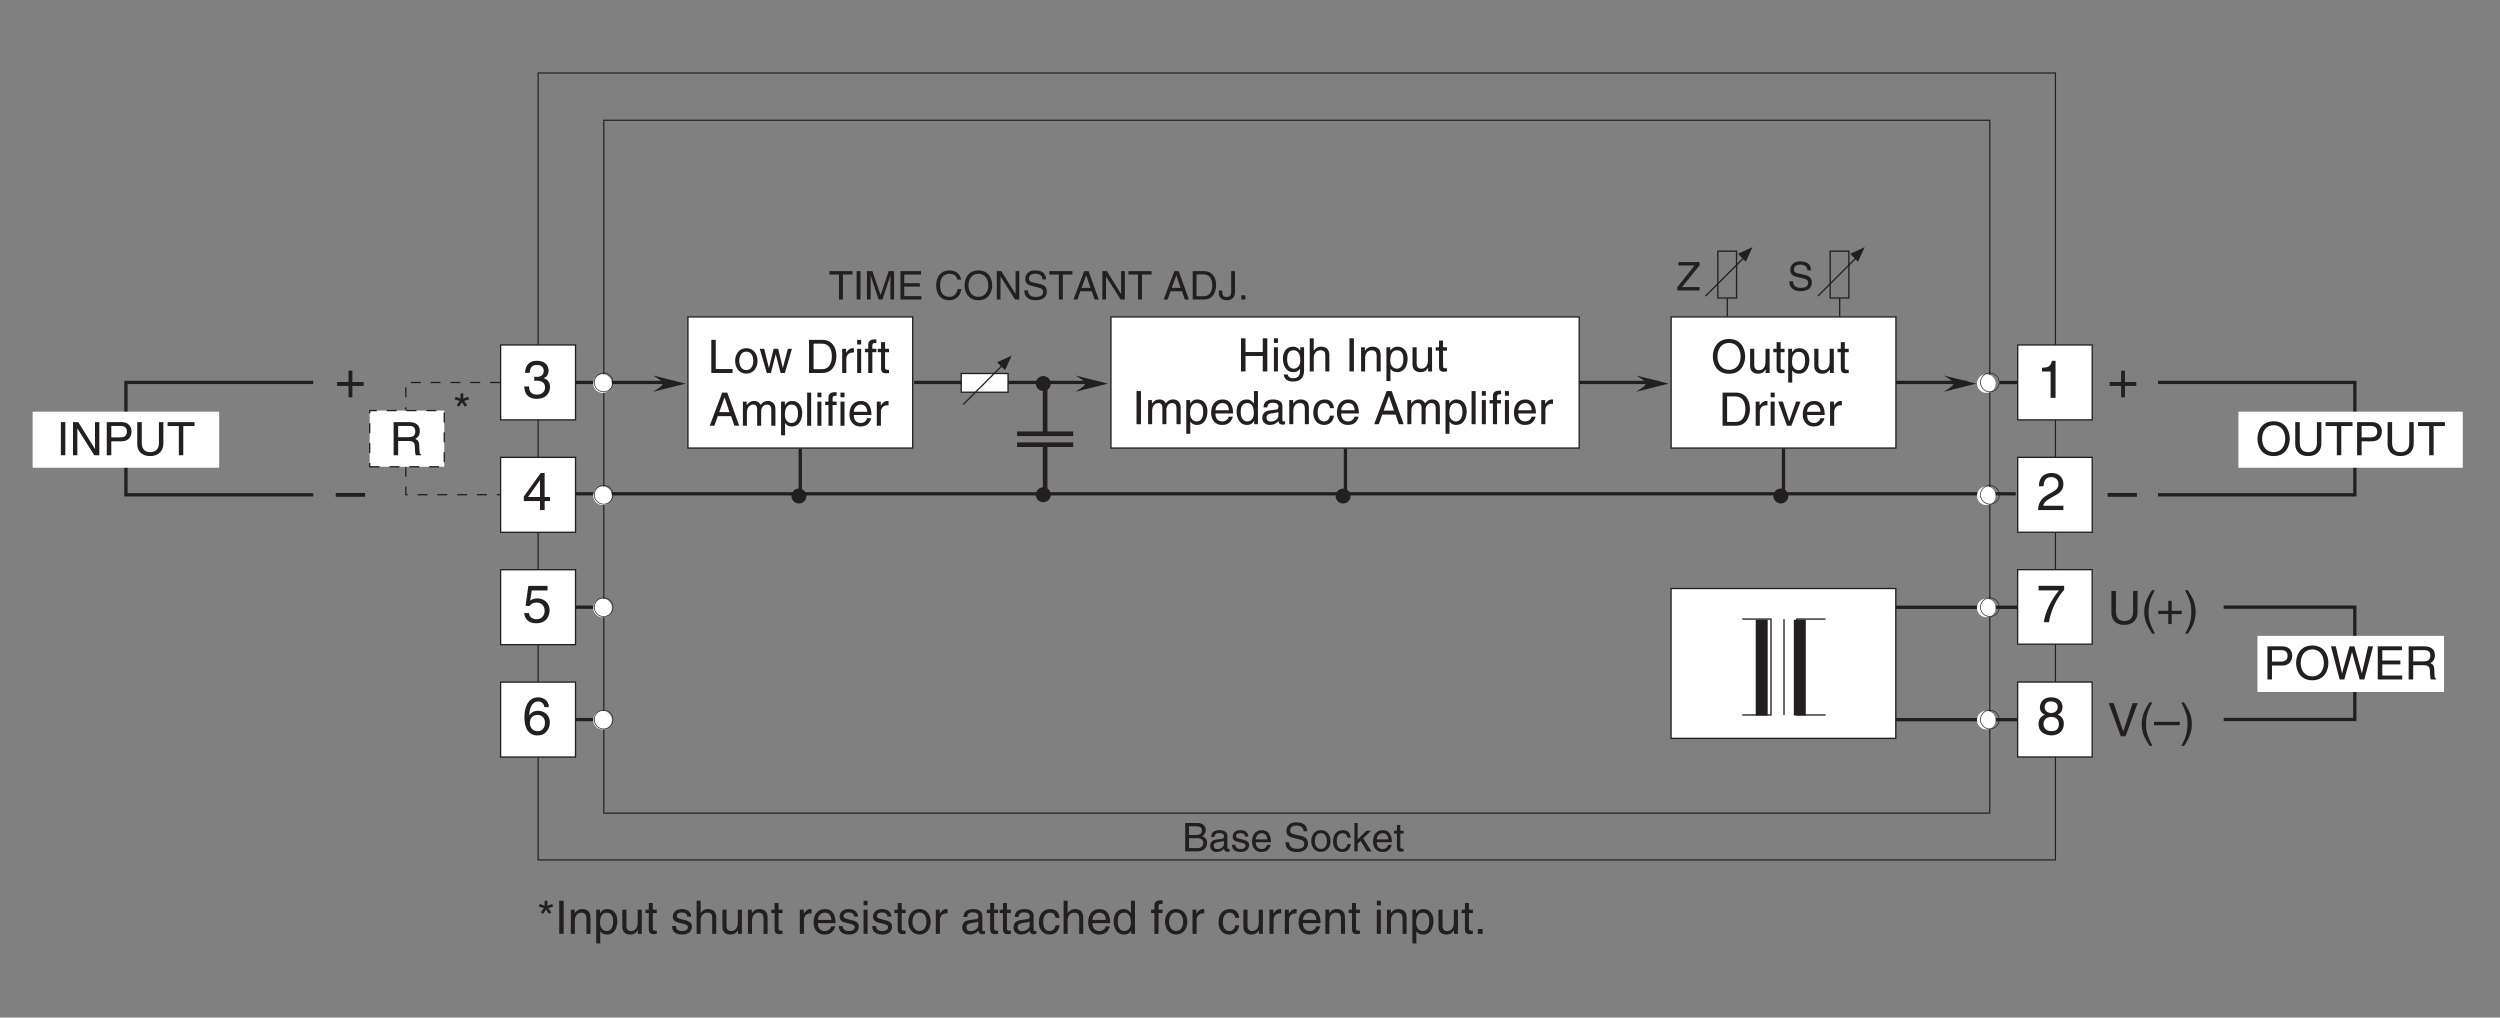 <?xml version="1.0" encoding="UTF-8"?>
<svg xmlns="http://www.w3.org/2000/svg" xmlns:xlink="http://www.w3.org/1999/xlink" width="378.33pt" height="154pt" viewBox="0 0 378.33 154" version="1.2">
<rect x="0" y="0" width="378.33" height="154" fill="#808080" stroke="none"/>
<defs>
<g>
<symbol overflow="visible" id="glyph0-0">
<path style="stroke:none;" d="M 0 0 L 4 0 L 4 -5.594 L 0 -5.594 Z M 2 -3.156 L 0.641 -5.188 L 3.359 -5.188 Z M 2.234 -2.797 L 3.594 -4.828 L 3.594 -0.766 Z M 0.641 -0.406 L 2 -2.438 L 3.359 -0.406 Z M 0.406 -4.828 L 1.75 -2.797 L 0.406 -0.766 Z M 0.406 -4.828 "/>
</symbol>
<symbol overflow="visible" id="glyph0-1">
<path style="stroke:none;" d="M 2.047 -2.312 L 0.312 -2.312 L 0.312 -1.719 L 2.047 -1.719 L 2.047 0 L 2.625 0 L 2.625 -1.719 L 4.344 -1.719 L 4.344 -2.312 L 2.625 -2.312 L 2.625 -4.031 L 2.047 -4.031 Z M 2.047 -2.312 "/>
</symbol>
<symbol overflow="visible" id="glyph0-2">
<path style="stroke:none;" d="M 4.438 -2.5 L 0 -2.5 L 0 -1.922 L 4.438 -1.922 Z M 4.438 -2.5 "/>
</symbol>
<symbol overflow="visible" id="glyph0-3">
<path style="stroke:none;" d="M 1.781 -2.594 C 1.891 -2.594 2 -2.594 2.109 -2.594 C 2.594 -2.594 3.422 -2.5 3.422 -1.562 C 3.422 -0.922 2.922 -0.484 2.203 -0.484 C 1.156 -0.484 1.016 -1.188 1 -1.719 L 0.266 -1.719 C 0.312 -1.062 0.484 -0.422 1.109 -0.094 C 1.375 0.047 1.734 0.156 2.141 0.156 C 3.578 0.156 4.172 -0.734 4.172 -1.656 C 4.172 -2.406 3.781 -2.781 3.234 -2.969 L 3.234 -2.984 C 3.531 -3.078 3.953 -3.422 3.953 -4.141 C 3.953 -4.984 3.312 -5.609 2.219 -5.609 C 0.75 -5.609 0.406 -4.594 0.406 -3.781 L 1.094 -3.781 C 1.125 -4.172 1.188 -4.984 2.188 -4.984 C 3.031 -4.984 3.219 -4.438 3.219 -4.094 C 3.219 -3.391 2.703 -3.172 2.156 -3.172 C 2.031 -3.172 1.906 -3.188 1.781 -3.188 Z M 1.781 -2.594 "/>
</symbol>
<symbol overflow="visible" id="glyph0-4">
<path style="stroke:none;" d="M 4.172 -1.359 L 4.172 -1.969 L 3.359 -1.969 L 3.359 -5.609 L 2.766 -5.609 L 0.203 -2.047 L 0.203 -1.359 L 2.656 -1.359 L 2.656 0 L 3.359 0 L 3.359 -1.359 Z M 2.641 -4.516 L 2.656 -4.516 L 2.656 -1.969 L 0.844 -1.969 Z M 2.641 -4.516 "/>
</symbol>
<symbol overflow="visible" id="glyph0-5">
<path style="stroke:none;" d="M 1.406 -4.812 L 3.797 -4.812 L 3.797 -5.5 L 0.891 -5.5 L 0.469 -2.484 L 1.062 -2.453 C 1.328 -2.797 1.703 -2.984 2.109 -2.984 C 2.797 -2.984 3.359 -2.547 3.359 -1.734 C 3.359 -1.031 2.891 -0.453 2.172 -0.453 C 1.547 -0.453 1.047 -0.75 0.984 -1.391 L 0.25 -1.391 C 0.391 -0.141 1.328 0.156 2.062 0.156 C 3.828 0.156 4.109 -1.203 4.109 -1.828 C 4.109 -2.984 3.172 -3.609 2.266 -3.609 C 1.75 -3.609 1.406 -3.453 1.172 -3.266 Z M 1.406 -4.812 "/>
</symbol>
<symbol overflow="visible" id="glyph0-6">
<path style="stroke:none;" d="M 4.016 -4.125 C 3.938 -5.266 3.031 -5.609 2.375 -5.609 C 0.703 -5.609 0.297 -3.844 0.297 -2.609 C 0.297 -1.875 0.406 -1.188 0.734 -0.656 C 1.141 -0.047 1.75 0.156 2.188 0.156 C 2.969 0.156 3.312 -0.062 3.594 -0.391 C 3.984 -0.812 4.141 -1.219 4.141 -1.797 C 4.141 -3.141 3.062 -3.578 2.375 -3.578 C 1.609 -3.578 1.219 -3.188 1.047 -2.891 L 1.031 -2.906 C 1.031 -3.5 1.266 -4.984 2.359 -4.984 C 2.969 -4.984 3.234 -4.609 3.328 -4.125 Z M 1.125 -1.719 C 1.125 -2.391 1.5 -2.953 2.281 -2.953 C 3.141 -2.953 3.406 -2.266 3.406 -1.766 C 3.406 -1 2.984 -0.484 2.312 -0.484 C 1.484 -0.484 1.125 -1.125 1.125 -1.719 Z M 1.125 -1.719 "/>
</symbol>
<symbol overflow="visible" id="glyph0-7">
<path style="stroke:none;" d="M 2.859 -5.609 L 2.312 -5.609 C 2.094 -4.688 1.719 -4.609 0.812 -4.547 L 0.812 -3.984 L 2.109 -3.984 L 2.109 0 L 2.859 0 Z M 2.859 -5.609 "/>
</symbol>
<symbol overflow="visible" id="glyph0-8">
<path style="stroke:none;" d="M 1.047 -3.594 C 1.078 -4 1.125 -4.984 2.188 -4.984 C 3.016 -4.984 3.297 -4.422 3.297 -3.969 C 3.297 -3.234 2.859 -3 2.266 -2.656 L 1.531 -2.234 C 0.781 -1.781 0.25 -1.172 0.203 0 L 4.047 0 L 4.047 -0.656 L 1 -0.656 C 1.031 -0.875 1.203 -1.312 1.969 -1.734 L 2.547 -2.062 C 3.391 -2.5 4.047 -2.938 4.047 -3.938 C 4.047 -4.984 3.266 -5.609 2.297 -5.609 C 1.688 -5.609 0.344 -5.422 0.344 -3.594 Z M 1.047 -3.594 "/>
</symbol>
<symbol overflow="visible" id="glyph0-9">
<path style="stroke:none;" d="M 0.297 -4.812 L 3.391 -4.812 C 2.312 -3.547 1.281 -1.547 1.094 0 L 1.875 0 C 2.281 -2.5 3.609 -4.297 4.172 -4.875 L 4.172 -5.5 L 0.297 -5.5 Z M 0.297 -4.812 "/>
</symbol>
<symbol overflow="visible" id="glyph0-10">
<path style="stroke:none;" d="M 3.922 -4.172 C 3.922 -4.828 3.438 -5.609 2.203 -5.609 C 0.859 -5.609 0.5 -4.656 0.5 -4.078 C 0.5 -3.547 0.781 -3.156 1.25 -2.984 C 0.656 -2.734 0.297 -2.297 0.297 -1.609 C 0.297 -1.344 0.297 -0.734 0.875 -0.281 C 1.328 0.078 1.922 0.156 2.234 0.156 C 3.547 0.156 4.125 -0.719 4.125 -1.625 C 4.125 -2.047 3.969 -2.672 3.203 -2.984 C 3.453 -3.109 3.922 -3.359 3.922 -4.172 Z M 2.219 -2.641 C 2.844 -2.641 3.375 -2.297 3.375 -1.547 C 3.375 -0.656 2.766 -0.484 2.25 -0.484 C 1.281 -0.484 1.047 -1.156 1.047 -1.594 C 1.047 -2.109 1.422 -2.641 2.219 -2.641 Z M 2.203 -3.234 C 1.688 -3.234 1.219 -3.562 1.219 -4.109 C 1.219 -4.469 1.406 -4.984 2.156 -4.984 C 2.984 -4.984 3.203 -4.484 3.203 -4.141 C 3.203 -3.641 2.812 -3.234 2.203 -3.234 Z M 2.203 -3.234 "/>
</symbol>
<symbol overflow="visible" id="glyph1-0">
<path style="stroke:none;" d="M 0 0 L 3.5 0 L 3.5 -4.891 L 0 -4.891 Z M 1.75 -2.766 L 0.562 -4.547 L 2.938 -4.547 Z M 1.953 -2.438 L 3.141 -4.219 L 3.141 -0.656 Z M 0.562 -0.344 L 1.75 -2.125 L 2.938 -0.344 Z M 0.344 -4.219 L 1.531 -2.438 L 0.344 -0.656 Z M 0.344 -4.219 "/>
</symbol>
<symbol overflow="visible" id="glyph1-1">
<path style="stroke:none;" d="M 0.266 -4.125 L 1.031 -3.891 L 0.562 -3.25 L 0.906 -3.016 L 1.359 -3.672 L 1.812 -3.016 L 2.156 -3.25 L 1.688 -3.891 L 2.438 -4.125 L 2.297 -4.516 L 1.562 -4.25 L 1.562 -5.016 L 1.141 -5.016 L 1.141 -4.25 L 0.406 -4.516 Z M 0.266 -4.125 "/>
</symbol>
<symbol overflow="visible" id="glyph1-2">
<path style="stroke:none;" d="M 1.312 -5.016 L 0.641 -5.016 L 0.641 0 L 1.312 0 Z M 1.312 -5.016 "/>
</symbol>
<symbol overflow="visible" id="glyph1-3">
<path style="stroke:none;" d="M 3.422 -2.484 C 3.422 -3.531 2.719 -3.75 2.156 -3.75 C 1.516 -3.75 1.188 -3.328 1.047 -3.141 L 1.031 -3.141 L 1.031 -3.656 L 0.453 -3.656 L 0.453 0 L 1.062 0 L 1.062 -1.984 C 1.062 -2.984 1.688 -3.203 2.031 -3.203 C 2.641 -3.203 2.812 -2.891 2.812 -2.25 L 2.812 0 L 3.422 0 Z M 3.422 -2.484 "/>
</symbol>
<symbol overflow="visible" id="glyph1-4">
<path style="stroke:none;" d="M 0.984 -1.656 C 0.984 -2.25 1.094 -3.203 1.984 -3.203 C 2.922 -3.203 2.969 -2.312 2.969 -1.844 C 2.969 -1.031 2.656 -0.422 1.984 -0.422 C 1.594 -0.422 0.984 -0.688 0.984 -1.656 Z M 0.406 1.453 L 1.016 1.453 L 1.016 -0.391 L 1.031 -0.391 C 1.188 -0.125 1.516 0.109 2 0.109 C 3.25 0.109 3.609 -1.062 3.609 -1.938 C 3.609 -2.969 3.062 -3.75 2.094 -3.75 C 1.422 -3.75 1.141 -3.344 1 -3.141 L 0.984 -3.141 L 0.984 -3.656 L 0.406 -3.656 Z M 0.406 1.453 "/>
</symbol>
<symbol overflow="visible" id="glyph1-5">
<path style="stroke:none;" d="M 3.422 0 L 3.422 -3.656 L 2.797 -3.656 L 2.797 -1.641 C 2.797 -1.109 2.562 -0.422 1.797 -0.422 C 1.391 -0.422 1.094 -0.625 1.094 -1.234 L 1.094 -3.656 L 0.469 -3.656 L 0.469 -1.031 C 0.469 -0.156 1.125 0.109 1.656 0.109 C 2.25 0.109 2.562 -0.125 2.828 -0.547 L 2.828 0 Z M 3.422 0 "/>
</symbol>
<symbol overflow="visible" id="glyph1-6">
<path style="stroke:none;" d="M 1.797 -3.141 L 1.797 -3.656 L 1.203 -3.656 L 1.203 -4.672 L 0.594 -4.672 L 0.594 -3.656 L 0.094 -3.656 L 0.094 -3.141 L 0.594 -3.141 L 0.594 -0.734 C 0.594 -0.297 0.719 0.047 1.328 0.047 C 1.391 0.047 1.578 0.016 1.797 0 L 1.797 -0.484 L 1.578 -0.484 C 1.453 -0.484 1.203 -0.484 1.203 -0.766 L 1.203 -3.141 Z M 1.797 -3.141 "/>
</symbol>
<symbol overflow="visible" id="glyph1-7">
<path style="stroke:none;" d=""/>
</symbol>
<symbol overflow="visible" id="glyph1-8">
<path style="stroke:none;" d="M 3.125 -2.609 C 3.125 -2.797 3.031 -3.75 1.719 -3.75 C 1 -3.75 0.344 -3.391 0.344 -2.594 C 0.344 -2.094 0.672 -1.828 1.188 -1.703 L 1.906 -1.531 C 2.422 -1.391 2.625 -1.297 2.625 -1 C 2.625 -0.594 2.234 -0.422 1.781 -0.422 C 0.922 -0.422 0.844 -0.891 0.812 -1.172 L 0.219 -1.172 C 0.25 -0.734 0.344 0.109 1.797 0.109 C 2.625 0.109 3.234 -0.344 3.234 -1.109 C 3.234 -1.594 2.969 -1.875 2.219 -2.062 L 1.594 -2.219 C 1.125 -2.344 0.938 -2.406 0.938 -2.703 C 0.938 -3.156 1.469 -3.234 1.656 -3.234 C 2.438 -3.234 2.516 -2.844 2.531 -2.609 Z M 3.125 -2.609 "/>
</symbol>
<symbol overflow="visible" id="glyph1-9">
<path style="stroke:none;" d="M 3.422 -2.484 C 3.422 -3.531 2.719 -3.75 2.156 -3.75 C 1.562 -3.75 1.25 -3.391 1.078 -3.156 L 1.062 -3.156 L 1.062 -5.016 L 0.453 -5.016 L 0.453 0 L 1.062 0 L 1.062 -1.984 C 1.062 -2.906 1.578 -3.203 2.094 -3.203 C 2.672 -3.203 2.812 -2.891 2.812 -2.391 L 2.812 0 L 3.422 0 Z M 3.422 -2.484 "/>
</symbol>
<symbol overflow="visible" id="glyph1-10">
<path style="stroke:none;" d="M 1.156 -2.125 C 1.156 -2.656 1.516 -3.094 2.094 -3.094 L 2.312 -3.094 L 2.312 -3.734 C 2.266 -3.75 2.234 -3.75 2.156 -3.75 C 1.703 -3.75 1.375 -3.469 1.125 -3.047 L 1.125 -3.656 L 0.531 -3.656 L 0.531 0 L 1.156 0 Z M 1.156 -2.125 "/>
</symbol>
<symbol overflow="visible" id="glyph1-11">
<path style="stroke:none;" d="M 2.938 -1.141 C 2.922 -0.875 2.578 -0.422 2 -0.422 C 1.297 -0.422 0.938 -0.859 0.938 -1.625 L 3.609 -1.625 C 3.609 -2.922 3.094 -3.75 2.031 -3.75 C 0.828 -3.75 0.281 -2.859 0.281 -1.719 C 0.281 -0.672 0.891 0.109 1.906 0.109 C 2.5 0.109 2.734 -0.031 2.906 -0.141 C 3.359 -0.453 3.531 -0.969 3.562 -1.141 Z M 0.938 -2.109 C 0.938 -2.688 1.391 -3.203 1.953 -3.203 C 2.703 -3.203 2.938 -2.688 2.969 -2.109 Z M 0.938 -2.109 "/>
</symbol>
<symbol overflow="visible" id="glyph1-12">
<path style="stroke:none;" d="M 1.078 -3.656 L 0.469 -3.656 L 0.469 0 L 1.078 0 Z M 1.078 -4.312 L 1.078 -5.016 L 0.469 -5.016 L 0.469 -4.312 Z M 1.078 -4.312 "/>
</symbol>
<symbol overflow="visible" id="glyph1-13">
<path style="stroke:none;" d="M 0.25 -1.828 C 0.25 -0.891 0.781 0.094 1.938 0.094 C 3.109 0.094 3.641 -0.891 3.641 -1.828 C 3.641 -2.766 3.109 -3.75 1.938 -3.75 C 0.781 -3.75 0.25 -2.766 0.25 -1.828 Z M 0.875 -1.828 C 0.875 -2.312 1.062 -3.234 1.938 -3.234 C 2.828 -3.234 3 -2.312 3 -1.828 C 3 -1.344 2.828 -0.438 1.938 -0.438 C 1.062 -0.438 0.875 -1.344 0.875 -1.828 Z M 0.875 -1.828 "/>
</symbol>
<symbol overflow="visible" id="glyph1-14">
<path style="stroke:none;" d="M 1 -2.547 C 1.047 -2.828 1.141 -3.25 1.844 -3.25 C 2.422 -3.25 2.703 -3.031 2.703 -2.656 C 2.703 -2.297 2.516 -2.234 2.375 -2.219 L 1.359 -2.094 C 0.344 -1.969 0.25 -1.25 0.25 -0.953 C 0.25 -0.328 0.719 0.109 1.391 0.109 C 2.109 0.109 2.484 -0.234 2.719 -0.484 C 2.734 -0.203 2.828 0.062 3.359 0.062 C 3.5 0.062 3.594 0.031 3.703 0 L 3.703 -0.453 C 3.625 -0.438 3.562 -0.422 3.5 -0.422 C 3.375 -0.422 3.297 -0.484 3.297 -0.641 L 3.297 -2.734 C 3.297 -3.672 2.234 -3.75 1.938 -3.75 C 1.047 -3.75 0.469 -3.422 0.438 -2.547 Z M 2.688 -1.266 C 2.688 -0.781 2.125 -0.406 1.547 -0.406 C 1.094 -0.406 0.891 -0.641 0.891 -1.047 C 0.891 -1.5 1.375 -1.594 1.672 -1.641 C 2.438 -1.734 2.578 -1.781 2.688 -1.859 Z M 2.688 -1.266 "/>
</symbol>
<symbol overflow="visible" id="glyph1-15">
<path style="stroke:none;" d="M 3.328 -2.422 C 3.281 -3.062 2.922 -3.75 1.969 -3.75 C 0.75 -3.75 0.203 -2.859 0.203 -1.719 C 0.203 -0.672 0.812 0.109 1.844 0.109 C 2.906 0.109 3.266 -0.719 3.328 -1.297 L 2.734 -1.297 C 2.641 -0.734 2.281 -0.422 1.859 -0.422 C 1.016 -0.422 0.859 -1.203 0.859 -1.828 C 0.859 -2.484 1.109 -3.203 1.875 -3.203 C 2.391 -3.203 2.656 -2.906 2.734 -2.422 Z M 3.328 -2.422 "/>
</symbol>
<symbol overflow="visible" id="glyph1-16">
<path style="stroke:none;" d="M 3.484 -5.016 L 2.875 -5.016 L 2.875 -3.188 L 2.859 -3.141 C 2.703 -3.344 2.438 -3.75 1.766 -3.75 C 0.797 -3.75 0.25 -2.969 0.25 -1.938 C 0.25 -1.062 0.609 0.109 1.844 0.109 C 2.203 0.109 2.625 0 2.891 -0.5 L 2.906 -0.5 L 2.906 0 L 3.484 0 Z M 0.875 -1.844 C 0.875 -2.312 0.922 -3.203 1.875 -3.203 C 2.766 -3.203 2.859 -2.25 2.859 -1.656 C 2.859 -0.688 2.25 -0.422 1.859 -0.422 C 1.188 -0.422 0.875 -1.031 0.875 -1.844 Z M 0.875 -1.844 "/>
</symbol>
<symbol overflow="visible" id="glyph1-17">
<path style="stroke:none;" d="M 1.828 -3.141 L 1.828 -3.656 L 1.219 -3.656 L 1.219 -4.109 C 1.219 -4.406 1.312 -4.531 1.578 -4.531 C 1.656 -4.531 1.75 -4.531 1.828 -4.516 L 1.828 -5.078 C 1.734 -5.078 1.641 -5.078 1.547 -5.078 C 0.953 -5.078 0.594 -4.828 0.594 -4.281 L 0.594 -3.656 L 0.094 -3.656 L 0.094 -3.141 L 0.594 -3.141 L 0.594 0 L 1.219 0 L 1.219 -3.141 Z M 1.828 -3.141 "/>
</symbol>
<symbol overflow="visible" id="glyph1-18">
<path style="stroke:none;" d="M 1.328 -0.734 L 0.609 -0.734 L 0.609 0 L 1.328 0 Z M 1.328 -0.734 "/>
</symbol>
<symbol overflow="visible" id="glyph1-19">
<path style="stroke:none;" d="M 3.859 -0.969 L 3.844 -0.969 L 1.328 -5.016 L 0.531 -5.016 L 0.531 0 L 1.188 0 L 1.188 -4.047 L 1.203 -4.047 L 3.75 0 L 4.516 0 L 4.516 -5.016 L 3.859 -5.016 Z M 3.859 -0.969 "/>
</symbol>
<symbol overflow="visible" id="glyph1-20">
<path style="stroke:none;" d="M 1.281 -4.438 L 2.656 -4.438 C 3.219 -4.438 3.641 -4.234 3.641 -3.594 C 3.641 -2.922 3.234 -2.703 2.625 -2.703 L 1.281 -2.703 Z M 1.281 -2.109 L 2.859 -2.109 C 3.953 -2.109 4.344 -2.906 4.344 -3.609 C 4.344 -4.422 3.781 -5.016 2.859 -5.016 L 0.594 -5.016 L 0.594 0 L 1.281 0 Z M 1.281 -2.109 "/>
</symbol>
<symbol overflow="visible" id="glyph1-21">
<path style="stroke:none;" d="M 3.828 -5.016 L 3.828 -1.844 C 3.828 -0.75 3.125 -0.469 2.5 -0.469 C 1.891 -0.469 1.234 -0.766 1.234 -1.859 L 1.234 -5.016 L 0.547 -5.016 L 0.547 -1.672 C 0.547 -0.734 1.125 0.125 2.484 0.125 C 3.859 0.125 4.5 -0.734 4.5 -1.766 L 4.5 -5.016 Z M 3.828 -5.016 "/>
</symbol>
<symbol overflow="visible" id="glyph1-22">
<path style="stroke:none;" d="M 0.094 -4.422 L 1.797 -4.422 L 1.797 0 L 2.469 0 L 2.469 -4.422 L 4.172 -4.422 L 4.172 -5.016 L 0.094 -5.016 Z M 0.094 -4.422 "/>
</symbol>
<symbol overflow="visible" id="glyph1-23">
<path style="stroke:none;" d="M 1.203 -5.016 L 0.531 -5.016 L 0.531 0 L 3.75 0 L 3.75 -0.594 L 1.203 -0.594 Z M 1.203 -5.016 "/>
</symbol>
<symbol overflow="visible" id="glyph1-24">
<path style="stroke:none;" d="M 2.5 -2.828 L 2.516 -2.828 L 3.25 0 L 3.891 0 L 4.953 -3.656 L 4.344 -3.656 L 3.594 -0.781 L 3.578 -0.781 L 2.875 -3.656 L 2.188 -3.656 L 1.484 -0.781 L 1.469 -0.781 L 0.766 -3.656 L 0.094 -3.656 L 1.156 0 L 1.781 0 Z M 2.5 -2.828 "/>
</symbol>
<symbol overflow="visible" id="glyph1-25">
<path style="stroke:none;" d="M 0.562 0 L 2.562 0 C 4.219 0 4.703 -1.453 4.703 -2.578 C 4.703 -4.016 3.906 -5.016 2.594 -5.016 L 0.562 -5.016 Z M 1.25 -4.438 L 2.5 -4.438 C 3.422 -4.438 4.016 -3.797 4.016 -2.531 C 4.016 -1.266 3.438 -0.578 2.562 -0.578 L 1.25 -0.578 Z M 1.25 -4.438 "/>
</symbol>
<symbol overflow="visible" id="glyph1-26">
<path style="stroke:none;" d="M 3.328 -1.453 L 3.828 0 L 4.562 0 L 2.75 -5.016 L 1.984 -5.016 L 0.094 0 L 0.797 0 L 1.312 -1.453 Z M 1.531 -2.062 L 2.328 -4.266 L 2.344 -4.266 L 3.094 -2.062 Z M 1.531 -2.062 "/>
</symbol>
<symbol overflow="visible" id="glyph1-27">
<path style="stroke:none;" d="M 0.453 0 L 1.062 0 L 1.062 -1.984 C 1.062 -2.984 1.688 -3.203 2.031 -3.203 C 2.484 -3.203 2.609 -2.828 2.609 -2.531 L 2.609 0 L 3.219 0 L 3.219 -2.234 C 3.219 -2.719 3.562 -3.203 4.078 -3.203 C 4.609 -3.203 4.75 -2.859 4.75 -2.359 L 4.75 0 L 5.375 0 L 5.375 -2.531 C 5.375 -3.562 4.625 -3.75 4.234 -3.75 C 3.672 -3.75 3.422 -3.5 3.125 -3.156 C 3.016 -3.359 2.812 -3.75 2.156 -3.75 C 1.5 -3.75 1.188 -3.328 1.047 -3.141 L 1.031 -3.141 L 1.031 -3.656 L 0.453 -3.656 Z M 0.453 0 "/>
</symbol>
<symbol overflow="visible" id="glyph1-28">
<path style="stroke:none;" d="M 1.078 -5.016 L 0.469 -5.016 L 0.469 0 L 1.078 0 Z M 1.078 -5.016 "/>
</symbol>
<symbol overflow="visible" id="glyph1-29">
<path style="stroke:none;" d="M 3.828 -2.938 L 1.219 -2.938 L 1.219 -5.016 L 0.531 -5.016 L 0.531 0 L 1.219 0 L 1.219 -2.344 L 3.828 -2.344 L 3.828 0 L 4.516 0 L 4.516 -5.016 L 3.828 -5.016 Z M 3.828 -2.938 "/>
</symbol>
<symbol overflow="visible" id="glyph1-30">
<path style="stroke:none;" d="M 0.922 -1.844 C 0.922 -2.312 0.969 -3.203 1.906 -3.203 C 2.797 -3.203 2.906 -2.25 2.906 -1.656 C 2.906 -0.688 2.297 -0.422 1.906 -0.422 C 1.234 -0.422 0.922 -1.031 0.922 -1.844 Z M 3.484 -3.656 L 2.906 -3.656 L 2.906 -3.141 L 2.891 -3.141 C 2.75 -3.344 2.469 -3.75 1.797 -3.75 C 0.828 -3.75 0.281 -2.969 0.281 -1.938 C 0.281 -1.062 0.641 0.109 1.891 0.109 C 2.375 0.109 2.703 -0.125 2.859 -0.391 L 2.859 -0.406 L 2.875 -0.406 L 2.875 -0.266 C 2.875 0.172 2.891 1.031 1.828 1.031 C 1.688 1.031 1.125 1.031 1 0.453 L 0.391 0.453 C 0.516 1.422 1.359 1.531 1.781 1.531 C 3.484 1.531 3.484 0.219 3.484 -0.297 Z M 3.484 -3.656 "/>
</symbol>
<symbol overflow="visible" id="glyph1-31">
<path style="stroke:none;" d="M 4.469 -2.5 C 4.469 -1.328 3.812 -0.469 2.719 -0.469 C 1.625 -0.469 0.969 -1.328 0.969 -2.5 C 0.969 -3.688 1.625 -4.547 2.719 -4.547 C 3.812 -4.547 4.469 -3.688 4.469 -2.5 Z M 5.156 -2.5 C 5.156 -3.594 4.594 -5.141 2.719 -5.141 C 0.844 -5.141 0.266 -3.594 0.266 -2.5 C 0.266 -1.422 0.844 0.125 2.719 0.125 C 4.594 0.125 5.156 -1.422 5.156 -2.5 Z M 5.156 -2.5 "/>
</symbol>
<symbol overflow="visible" id="glyph1-32">
<path style="stroke:none;" d="M 1.734 -0.672 L 1.719 -0.672 L 0.766 -3.656 L 0.062 -3.656 L 1.391 0 L 2.047 0 L 3.438 -3.656 L 2.766 -3.656 Z M 1.734 -0.672 "/>
</symbol>
<symbol overflow="visible" id="glyph1-33">
<path style="stroke:none;" d="M 1.297 -2.156 L 2.938 -2.156 C 3.75 -2.156 3.828 -1.672 3.828 -1.25 C 3.828 -1.062 3.844 -0.312 3.953 0 L 4.781 0 L 4.781 -0.109 C 4.562 -0.234 4.531 -0.328 4.531 -0.609 L 4.484 -1.516 C 4.453 -2.219 4.172 -2.344 3.891 -2.469 C 4.203 -2.656 4.578 -2.922 4.578 -3.672 C 4.578 -4.734 3.75 -5.016 2.938 -5.016 L 0.609 -5.016 L 0.609 0 L 1.297 0 Z M 1.297 -4.438 L 2.984 -4.438 C 3.312 -4.438 3.891 -4.375 3.891 -3.594 C 3.891 -2.859 3.359 -2.734 2.859 -2.734 L 1.297 -2.734 Z M 1.297 -4.438 "/>
</symbol>
<symbol overflow="visible" id="glyph1-34">
<path style="stroke:none;" d="M 1.656 -5.125 C 0.906 -4.047 0.469 -3.047 0.469 -1.828 C 0.469 -0.516 0.953 0.359 1.672 1.453 L 2.094 1.453 C 1.531 0.344 1.125 -0.5 1.125 -1.656 C 1.125 -3.328 1.484 -4 2.078 -5.125 Z M 1.656 -5.125 "/>
</symbol>
<symbol overflow="visible" id="glyph1-35">
<path style="stroke:none;" d="M 1.781 -2.016 L 0.266 -2.016 L 0.266 -1.516 L 1.781 -1.516 L 1.781 0 L 2.297 0 L 2.297 -1.516 L 3.812 -1.516 L 3.812 -2.016 L 2.297 -2.016 L 2.297 -3.531 L 1.781 -3.531 Z M 1.781 -2.016 "/>
</symbol>
<symbol overflow="visible" id="glyph1-36">
<path style="stroke:none;" d="M 0.672 1.453 C 1.422 0.375 1.844 -0.625 1.844 -1.844 C 1.844 -3.156 1.375 -4.031 0.656 -5.125 L 0.234 -5.125 C 0.797 -4.016 1.188 -3.172 1.188 -2.016 C 1.188 -0.344 0.844 0.328 0.25 1.453 Z M 0.672 1.453 "/>
</symbol>
<symbol overflow="visible" id="glyph1-37">
<path style="stroke:none;" d="M 2.344 -0.734 L 2.328 -0.734 L 0.891 -5.016 L 0.141 -5.016 L 1.969 0 L 2.688 0 L 4.516 -5.016 L 3.75 -5.016 Z M 2.344 -0.734 "/>
</symbol>
<symbol overflow="visible" id="glyph1-38">
<path style="stroke:none;" d="M 3.891 -2.188 L 0 -2.188 L 0 -1.672 L 3.891 -1.672 Z M 3.891 -2.188 "/>
</symbol>
<symbol overflow="visible" id="glyph1-39">
<path style="stroke:none;" d="M 3.297 -4.156 L 4.453 0 L 5.156 0 L 6.484 -5.016 L 5.734 -5.016 L 4.797 -0.938 L 4.781 -0.938 L 3.656 -5.016 L 2.922 -5.016 L 1.797 -0.938 L 1.781 -0.938 L 0.844 -5.016 L 0.109 -5.016 L 1.422 0 L 2.125 0 Z M 3.297 -4.156 "/>
</symbol>
<symbol overflow="visible" id="glyph1-40">
<path style="stroke:none;" d="M 4.297 -0.594 L 1.281 -0.594 L 1.281 -2.281 L 4.016 -2.281 L 4.016 -2.875 L 1.281 -2.875 L 1.281 -4.422 L 4.25 -4.422 L 4.25 -5.016 L 0.594 -5.016 L 0.594 0 L 4.297 0 Z M 4.297 -0.594 "/>
</symbol>
<symbol overflow="visible" id="glyph2-0">
<path style="stroke:none;" d="M 0 0 L 2.984 0 L 2.984 -4.188 L 0 -4.188 Z M 1.5 -2.359 L 0.484 -3.891 L 2.516 -3.891 Z M 1.672 -2.094 L 2.688 -3.625 L 2.688 -0.562 Z M 0.484 -0.297 L 1.5 -1.828 L 2.516 -0.297 Z M 0.297 -3.625 L 1.312 -2.094 L 0.297 -0.562 Z M 0.297 -3.625 "/>
</symbol>
<symbol overflow="visible" id="glyph2-1">
<path style="stroke:none;" d="M 1.016 -3.797 L 2.078 -3.797 C 2.719 -3.797 2.969 -3.578 2.969 -3.172 C 2.969 -2.641 2.625 -2.484 2.078 -2.484 L 1.016 -2.484 Z M 0.438 0 L 2.297 0 C 3.25 0 3.75 -0.578 3.75 -1.266 C 3.75 -2 3.25 -2.203 2.969 -2.312 C 3.453 -2.531 3.547 -2.938 3.547 -3.219 C 3.547 -3.797 3.141 -4.297 2.328 -4.297 L 0.438 -4.297 Z M 1.016 -2 L 2.172 -2 C 2.641 -2 3.172 -1.891 3.172 -1.281 C 3.172 -0.797 2.859 -0.5 2.266 -0.5 L 1.016 -0.5 Z M 1.016 -2 "/>
</symbol>
<symbol overflow="visible" id="glyph2-2">
<path style="stroke:none;" d="M 0.859 -2.172 C 0.891 -2.422 0.969 -2.781 1.578 -2.781 C 2.078 -2.781 2.312 -2.609 2.312 -2.281 C 2.312 -1.969 2.156 -1.922 2.031 -1.906 L 1.172 -1.797 C 0.297 -1.688 0.219 -1.078 0.219 -0.812 C 0.219 -0.281 0.625 0.094 1.203 0.094 C 1.812 0.094 2.125 -0.203 2.328 -0.422 C 2.344 -0.172 2.422 0.062 2.891 0.062 C 3 0.062 3.078 0.031 3.172 0 L 3.172 -0.391 C 3.109 -0.375 3.047 -0.359 3 -0.359 C 2.891 -0.359 2.828 -0.406 2.828 -0.547 L 2.828 -2.344 C 2.828 -3.141 1.922 -3.219 1.656 -3.219 C 0.891 -3.219 0.391 -2.922 0.375 -2.172 Z M 2.297 -1.078 C 2.297 -0.672 1.812 -0.344 1.328 -0.344 C 0.938 -0.344 0.766 -0.547 0.766 -0.891 C 0.766 -1.281 1.172 -1.359 1.438 -1.406 C 2.078 -1.484 2.219 -1.531 2.297 -1.594 Z M 2.297 -1.078 "/>
</symbol>
<symbol overflow="visible" id="glyph2-3">
<path style="stroke:none;" d="M 2.672 -2.234 C 2.672 -2.391 2.594 -3.219 1.484 -3.219 C 0.859 -3.219 0.297 -2.906 0.297 -2.219 C 0.297 -1.797 0.578 -1.562 1.016 -1.453 L 1.625 -1.312 C 2.078 -1.203 2.25 -1.109 2.25 -0.859 C 2.25 -0.516 1.906 -0.359 1.531 -0.359 C 0.797 -0.359 0.719 -0.766 0.703 -1 L 0.188 -1 C 0.203 -0.625 0.297 0.094 1.531 0.094 C 2.25 0.094 2.781 -0.297 2.781 -0.953 C 2.781 -1.375 2.547 -1.609 1.891 -1.766 L 1.375 -1.906 C 0.969 -2 0.797 -2.062 0.797 -2.328 C 0.797 -2.703 1.266 -2.766 1.422 -2.766 C 2.094 -2.766 2.156 -2.438 2.172 -2.234 Z M 2.672 -2.234 "/>
</symbol>
<symbol overflow="visible" id="glyph2-4">
<path style="stroke:none;" d="M 2.516 -0.984 C 2.5 -0.75 2.203 -0.359 1.719 -0.359 C 1.109 -0.359 0.797 -0.734 0.797 -1.391 L 3.094 -1.391 C 3.094 -2.5 2.641 -3.219 1.734 -3.219 C 0.703 -3.219 0.234 -2.453 0.234 -1.484 C 0.234 -0.578 0.766 0.094 1.641 0.094 C 2.141 0.094 2.344 -0.031 2.484 -0.125 C 2.891 -0.391 3.031 -0.828 3.047 -0.984 Z M 0.797 -1.812 C 0.797 -2.297 1.188 -2.75 1.672 -2.75 C 2.312 -2.75 2.516 -2.297 2.547 -1.812 Z M 0.797 -1.812 "/>
</symbol>
<symbol overflow="visible" id="glyph2-5">
<path style="stroke:none;" d=""/>
</symbol>
<symbol overflow="visible" id="glyph2-6">
<path style="stroke:none;" d="M 3.594 -3.047 C 3.562 -3.516 3.422 -4.406 1.922 -4.406 C 0.875 -4.406 0.438 -3.75 0.438 -3.078 C 0.438 -2.328 1.078 -2.141 1.359 -2.078 L 2.234 -1.859 C 2.938 -1.703 3.141 -1.562 3.141 -1.109 C 3.141 -0.484 2.438 -0.391 2.016 -0.391 C 1.469 -0.391 0.844 -0.609 0.844 -1.391 L 0.297 -1.391 C 0.297 -0.984 0.359 -0.625 0.734 -0.297 C 0.922 -0.125 1.234 0.109 2.031 0.109 C 2.766 0.109 3.703 -0.172 3.703 -1.188 C 3.703 -1.859 3.297 -2.203 2.734 -2.328 L 1.516 -2.609 C 1.25 -2.672 1 -2.797 1 -3.156 C 1 -3.812 1.609 -3.906 1.984 -3.906 C 2.469 -3.906 3.016 -3.703 3.047 -3.047 Z M 3.594 -3.047 "/>
</symbol>
<symbol overflow="visible" id="glyph2-7">
<path style="stroke:none;" d="M 0.203 -1.562 C 0.203 -0.766 0.672 0.078 1.656 0.078 C 2.656 0.078 3.125 -0.766 3.125 -1.562 C 3.125 -2.375 2.656 -3.219 1.656 -3.219 C 0.672 -3.219 0.203 -2.375 0.203 -1.562 Z M 0.75 -1.562 C 0.75 -1.984 0.906 -2.766 1.656 -2.766 C 2.422 -2.766 2.578 -1.984 2.578 -1.562 C 2.578 -1.156 2.422 -0.375 1.656 -0.375 C 0.906 -0.375 0.75 -1.156 0.75 -1.562 Z M 0.75 -1.562 "/>
</symbol>
<symbol overflow="visible" id="glyph2-8">
<path style="stroke:none;" d="M 2.859 -2.078 C 2.812 -2.625 2.5 -3.219 1.688 -3.219 C 0.641 -3.219 0.172 -2.453 0.172 -1.484 C 0.172 -0.578 0.703 0.094 1.578 0.094 C 2.5 0.094 2.797 -0.609 2.859 -1.109 L 2.344 -1.109 C 2.25 -0.625 1.953 -0.359 1.594 -0.359 C 0.875 -0.359 0.734 -1.031 0.734 -1.562 C 0.734 -2.125 0.953 -2.75 1.609 -2.75 C 2.047 -2.75 2.281 -2.5 2.344 -2.078 Z M 2.859 -2.078 "/>
</symbol>
<symbol overflow="visible" id="glyph2-9">
<path style="stroke:none;" d="M 1.734 -1.969 L 2.922 -3.125 L 2.25 -3.125 L 0.906 -1.812 L 0.906 -4.297 L 0.406 -4.297 L 0.406 0 L 0.906 0 L 0.906 -1.188 L 1.344 -1.578 L 2.328 0 L 3 0 Z M 1.734 -1.969 "/>
</symbol>
<symbol overflow="visible" id="glyph2-10">
<path style="stroke:none;" d="M 1.531 -2.688 L 1.531 -3.125 L 1.031 -3.125 L 1.031 -4 L 0.516 -4 L 0.516 -3.125 L 0.078 -3.125 L 0.078 -2.688 L 0.516 -2.688 L 0.516 -0.625 C 0.516 -0.25 0.625 0.047 1.141 0.047 C 1.203 0.047 1.344 0.016 1.531 0 L 1.531 -0.406 L 1.359 -0.406 C 1.25 -0.406 1.031 -0.406 1.031 -0.656 L 1.031 -2.688 Z M 1.531 -2.688 "/>
</symbol>
<symbol overflow="visible" id="glyph2-11">
<path style="stroke:none;" d="M 3.516 -0.516 L 0.875 -0.516 L 3.516 -3.797 L 3.516 -4.297 L 0.328 -4.297 L 0.328 -3.781 L 2.766 -3.781 L 0.141 -0.484 L 0.141 0 L 3.516 0 Z M 3.516 -0.516 "/>
</symbol>
<symbol overflow="visible" id="glyph2-12">
<path style="stroke:none;" d="M 0.078 -3.781 L 1.531 -3.781 L 1.531 0 L 2.125 0 L 2.125 -3.781 L 3.578 -3.781 L 3.578 -4.297 L 0.078 -4.297 Z M 0.078 -3.781 "/>
</symbol>
<symbol overflow="visible" id="glyph2-13">
<path style="stroke:none;" d="M 1.125 -4.297 L 0.547 -4.297 L 0.547 0 L 1.125 0 Z M 1.125 -4.297 "/>
</symbol>
<symbol overflow="visible" id="glyph2-14">
<path style="stroke:none;" d="M 4.547 0 L 4.547 -4.297 L 3.734 -4.297 L 2.5 -0.672 L 1.266 -4.297 L 0.438 -4.297 L 0.438 0 L 1 0 L 1 -2.531 C 1 -2.656 0.984 -3.203 0.984 -3.609 L 1 -3.609 L 2.203 0 L 2.781 0 L 3.984 -3.609 L 4 -3.609 C 4 -3.203 3.984 -2.656 3.984 -2.531 L 3.984 0 Z M 4.547 0 "/>
</symbol>
<symbol overflow="visible" id="glyph2-15">
<path style="stroke:none;" d="M 3.688 -0.516 L 1.094 -0.516 L 1.094 -1.953 L 3.453 -1.953 L 3.453 -2.469 L 1.094 -2.469 L 1.094 -3.781 L 3.641 -3.781 L 3.641 -4.297 L 0.516 -4.297 L 0.516 0 L 3.688 0 Z M 3.688 -0.516 "/>
</symbol>
<symbol overflow="visible" id="glyph2-16">
<path style="stroke:none;" d="M 4.031 -3 C 3.953 -3.719 3.375 -4.406 2.266 -4.406 C 1.016 -4.406 0.266 -3.5 0.266 -2.172 C 0.266 -0.516 1.219 0.109 2.203 0.109 C 2.516 0.109 3.844 0.047 4.078 -1.578 L 3.516 -1.578 C 3.312 -0.578 2.656 -0.406 2.281 -0.406 C 1.219 -0.406 0.859 -1.172 0.859 -2.188 C 0.859 -3.328 1.484 -3.891 2.266 -3.891 C 2.688 -3.891 3.312 -3.766 3.469 -3 Z M 4.031 -3 "/>
</symbol>
<symbol overflow="visible" id="glyph2-17">
<path style="stroke:none;" d="M 3.828 -2.141 C 3.828 -1.141 3.266 -0.406 2.328 -0.406 C 1.391 -0.406 0.828 -1.141 0.828 -2.141 C 0.828 -3.156 1.391 -3.891 2.328 -3.891 C 3.266 -3.891 3.828 -3.156 3.828 -2.141 Z M 4.422 -2.141 C 4.422 -3.078 3.938 -4.406 2.328 -4.406 C 0.719 -4.406 0.234 -3.078 0.234 -2.141 C 0.234 -1.219 0.719 0.109 2.328 0.109 C 3.938 0.109 4.422 -1.219 4.422 -2.141 Z M 4.422 -2.141 "/>
</symbol>
<symbol overflow="visible" id="glyph2-18">
<path style="stroke:none;" d="M 3.297 -0.828 L 1.141 -4.297 L 0.453 -4.297 L 0.453 0 L 1.016 0 L 1.016 -3.469 L 1.031 -3.469 L 3.219 0 L 3.859 0 L 3.859 -4.297 L 3.297 -4.297 Z M 3.297 -0.828 "/>
</symbol>
<symbol overflow="visible" id="glyph2-19">
<path style="stroke:none;" d="M 2.859 -1.25 L 3.281 0 L 3.906 0 L 2.359 -4.297 L 1.703 -4.297 L 0.078 0 L 0.688 0 L 1.125 -1.25 Z M 1.312 -1.766 L 2 -3.656 L 2.016 -3.656 L 2.641 -1.766 Z M 1.312 -1.766 "/>
</symbol>
<symbol overflow="visible" id="glyph2-20">
<path style="stroke:none;" d="M 0.484 0 L 2.203 0 C 3.609 0 4.031 -1.25 4.031 -2.203 C 4.031 -3.453 3.344 -4.297 2.219 -4.297 L 0.484 -4.297 Z M 1.062 -3.797 L 2.141 -3.797 C 2.938 -3.797 3.438 -3.25 3.438 -2.172 C 3.438 -1.094 2.938 -0.5 2.188 -0.5 L 1.062 -0.5 Z M 1.062 -3.797 "/>
</symbol>
<symbol overflow="visible" id="glyph2-21">
<path style="stroke:none;" d="M 0.109 -1.375 L 0.109 -0.953 C 0.109 -0.562 0.328 0.109 1.328 0.109 C 1.906 0.109 2.562 -0.156 2.562 -1.156 L 2.562 -4.297 L 1.984 -4.297 L 1.984 -1.125 C 1.984 -0.703 1.828 -0.391 1.297 -0.391 C 0.891 -0.391 0.641 -0.562 0.641 -1.078 L 0.641 -1.375 Z M 0.109 -1.375 "/>
</symbol>
<symbol overflow="visible" id="glyph2-22">
<path style="stroke:none;" d="M 1.141 -0.641 L 0.516 -0.641 L 0.516 0 L 1.141 0 Z M 1.141 -0.641 "/>
</symbol>
</g>
</defs>
<g id="surface1">
<path style="fill:none;stroke-width:5;stroke-linecap:butt;stroke-linejoin:miter;stroke:rgb(13.73%,12.16%,12.549%);stroke-opacity:1;stroke-miterlimit:4;" d="M 2510.688 959.906 L 2363.749 959.906 " transform="matrix(0.1,0,0,-0.1,-0,153.864)"/>
<path style="fill:none;stroke-width:5;stroke-linecap:butt;stroke-linejoin:miter;stroke:rgb(13.73%,12.16%,12.549%);stroke-opacity:1;stroke-miterlimit:4;" d="M 3050.432 791.366 L 867.471 791.366 " transform="matrix(0.1,0,0,-0.1,-0,153.864)"/>
<path style="fill-rule:nonzero;fill:rgb(100%,100%,100%);fill-opacity:1;stroke-width:2;stroke-linecap:butt;stroke-linejoin:miter;stroke:rgb(13.73%,12.16%,12.549%);stroke-opacity:1;stroke-miterlimit:4;" d="M 2528.846 421.258 L 2868.978 421.258 L 2868.978 648.027 L 2528.846 648.027 Z M 2528.846 421.258 " transform="matrix(0.1,0,0,-0.1,-0,153.864)"/>
<path style="fill:none;stroke-width:1.794;stroke-linecap:butt;stroke-linejoin:miter;stroke:rgb(13.73%,12.16%,12.549%);stroke-opacity:1;stroke-miterlimit:4;" d="M 913.764 308.09 L 3011.143 308.09 L 3011.143 1356.662 L 913.764 1356.662 Z M 913.764 308.09 " transform="matrix(0.1,0,0,-0.1,-0,153.864)"/>
<path style="fill:none;stroke-width:1.809;stroke-linecap:butt;stroke-linejoin:miter;stroke:rgb(13.73%,12.16%,12.549%);stroke-opacity:1;stroke-miterlimit:4;" d="M 814.369 237.3 L 3110.538 237.3 L 3110.538 1428.156 L 814.369 1428.156 Z M 814.369 237.3 " transform="matrix(0.1,0,0,-0.1,-0,153.864)"/>
<path style="fill:none;stroke-width:5;stroke-linecap:butt;stroke-linejoin:miter;stroke:rgb(13.73%,12.16%,12.549%);stroke-opacity:1;stroke-miterlimit:4;" d="M 2868.978 619.617 L 3053.367 619.617 " transform="matrix(0.1,0,0,-0.1,-0,153.864)"/>
<path style="fill:none;stroke-width:5;stroke-linecap:butt;stroke-linejoin:miter;stroke:rgb(13.73%,12.16%,12.549%);stroke-opacity:1;stroke-miterlimit:4;" d="M 2868.978 449.551 L 3053.367 449.551 " transform="matrix(0.1,0,0,-0.1,-0,153.864)"/>
<path style="fill:none;stroke-width:5;stroke-linecap:butt;stroke-linejoin:miter;stroke:rgb(13.73%,12.16%,12.549%);stroke-opacity:1;stroke-miterlimit:4;" d="M 1020.398 959.906 L 871.462 959.906 " transform="matrix(0.1,0,0,-0.1,-0,153.864)"/>
<path style="fill:none;stroke-width:5;stroke-linecap:butt;stroke-linejoin:miter;stroke:rgb(13.73%,12.16%,12.549%);stroke-opacity:1;stroke-miterlimit:4;" d="M 3265.812 789.84 L 3563.683 789.84 L 3563.683 959.945 L 3265.812 959.945 " transform="matrix(0.1,0,0,-0.1,-0,153.864)"/>
<g style="fill:rgb(13.73%,12.16%,12.549%);fill-opacity:1;">
  <use xlink:href="#glyph0-1" x="318.945" y="60.122"/>
</g>
<g style="fill:rgb(13.73%,12.16%,12.549%);fill-opacity:1;">
  <use xlink:href="#glyph0-2" x="318.945" y="77.1"/>
</g>
<path style="fill:none;stroke-width:5;stroke-linecap:butt;stroke-linejoin:miter;stroke:rgb(13.73%,12.16%,12.549%);stroke-opacity:1;stroke-miterlimit:4;" d="M 474.041 789.84 L 190.571 789.84 L 190.571 959.945 L 474.041 959.945 " transform="matrix(0.1,0,0,-0.1,-0,153.864)"/>
<g style="fill:rgb(13.73%,12.16%,12.549%);fill-opacity:1;">
  <use xlink:href="#glyph0-1" x="50.698" y="60.122"/>
</g>
<g style="fill:rgb(13.73%,12.16%,12.549%);fill-opacity:1;">
  <use xlink:href="#glyph0-2" x="50.81" y="77.1"/>
</g>
<path style=" stroke:none;fill-rule:nonzero;fill:rgb(100%,100%,100%);fill-opacity:1;" d="M 91.188 59.457 C 91.969 59.457 92.602 58.82 92.602 58.039 C 92.602 57.258 91.969 56.625 91.188 56.625 C 90.406 56.625 89.773 57.258 89.773 58.039 C 89.773 58.82 90.406 59.457 91.188 59.457 "/>
<path style="fill:none;stroke-width:1;stroke-linecap:butt;stroke-linejoin:miter;stroke:rgb(13.73%,12.16%,12.549%);stroke-opacity:1;stroke-miterlimit:4;" d="M 913.49 945.74 C 921.316 945.74 927.656 952.119 927.656 959.945 C 927.656 967.771 921.316 974.111 913.49 974.111 C 905.664 974.111 899.324 967.771 899.324 959.945 C 899.324 952.119 905.664 945.74 913.49 945.74 Z M 913.49 945.74 " transform="matrix(0.1,0,0,-0.1,-0,153.864)"/>
<path style=" stroke:none;fill-rule:nonzero;fill:rgb(100%,100%,100%);fill-opacity:1;" d="M 300.594 59.457 C 301.375 59.457 302.012 58.82 302.012 58.039 C 302.012 57.258 301.375 56.625 300.594 56.625 C 299.816 56.625 299.18 57.258 299.18 58.039 C 299.18 58.82 299.816 59.457 300.594 59.457 "/>
<path style="fill:none;stroke-width:1;stroke-linecap:butt;stroke-linejoin:miter;stroke:rgb(13.73%,12.16%,12.549%);stroke-opacity:1;stroke-miterlimit:4;" d="M 3011.261 945.74 C 3019.087 945.74 3025.466 952.119 3025.466 959.945 C 3025.466 967.771 3019.087 974.111 3011.261 974.111 C 3003.474 974.111 2997.095 967.771 2997.095 959.945 C 2997.095 952.119 3003.474 945.74 3011.261 945.74 Z M 3011.261 945.74 " transform="matrix(0.1,0,0,-0.1,-0,153.864)"/>
<path style=" stroke:none;fill-rule:nonzero;fill:rgb(13.73%,12.16%,12.549%);fill-opacity:1;" d="M 98.828 56.824 L 103.754 58.055 L 98.828 59.285 C 100.801 58.055 100.75 58 98.828 56.824 "/>
<path style="fill:none;stroke-width:5;stroke-linecap:butt;stroke-linejoin:miter;stroke:rgb(13.73%,12.16%,12.549%);stroke-opacity:1;stroke-miterlimit:4;" d="M 2977.099 959.906 L 2868.156 959.906 " transform="matrix(0.1,0,0,-0.1,-0,153.864)"/>
<path style=" stroke:none;fill-rule:nonzero;fill:rgb(13.73%,12.16%,12.549%);fill-opacity:1;" d="M 294.152 56.824 L 299.078 58.055 L 294.152 59.285 C 296.125 58.055 296.074 58 294.152 56.824 "/>
<path style="fill:none;stroke-width:5;stroke-linecap:butt;stroke-linejoin:miter;stroke:rgb(13.73%,12.16%,12.549%);stroke-opacity:1;stroke-miterlimit:4;" d="M 3025.857 959.789 L 3053.367 959.789 " transform="matrix(0.1,0,0,-0.1,-0,153.864)"/>
<path style="fill:none;stroke-width:5;stroke-linecap:butt;stroke-linejoin:miter;stroke:rgb(13.73%,12.16%,12.549%);stroke-opacity:1;stroke-miterlimit:4;" d="M 2698.99 860.433 L 2698.99 789.996 " transform="matrix(0.1,0,0,-0.1,-0,153.864)"/>
<path style="fill:none;stroke-width:5;stroke-linecap:butt;stroke-linejoin:miter;stroke:rgb(13.73%,12.16%,12.549%);stroke-opacity:1;stroke-miterlimit:4;" d="M 1211.047 859.807 L 1211.047 789.996 " transform="matrix(0.1,0,0,-0.1,-0,153.864)"/>
<path style=" stroke:none;fill-rule:nonzero;fill:rgb(13.73%,12.16%,12.549%);fill-opacity:1;" d="M 120.898 76.195 C 121.523 76.195 122.031 75.691 122.031 75.066 C 122.031 74.441 121.523 73.934 120.898 73.934 C 120.273 73.934 119.77 74.441 119.77 75.066 C 119.77 75.691 120.273 76.195 120.898 76.195 "/>
<path style=" stroke:none;fill-rule:nonzero;fill:rgb(13.73%,12.16%,12.549%);fill-opacity:1;" d="M 269.496 76.195 C 270.121 76.195 270.625 75.691 270.625 75.066 C 270.625 74.441 270.121 73.934 269.496 73.934 C 268.867 73.934 268.363 74.441 268.363 75.066 C 268.363 75.691 268.867 76.195 269.496 76.195 "/>
<path style=" stroke:none;fill-rule:nonzero;fill:rgb(100%,100%,100%);fill-opacity:1;" d="M 300.594 76.434 C 301.375 76.434 302.012 75.801 302.012 75.02 C 302.012 74.238 301.375 73.605 300.594 73.605 C 299.816 73.605 299.18 74.238 299.18 75.02 C 299.18 75.801 299.816 76.434 300.594 76.434 "/>
<path style="fill:none;stroke-width:1;stroke-linecap:butt;stroke-linejoin:miter;stroke:rgb(13.73%,12.16%,12.549%);stroke-opacity:1;stroke-miterlimit:4;" d="M 3011.261 775.674 C 3019.087 775.674 3025.466 782.013 3025.466 789.84 C 3025.466 797.666 3019.087 804.005 3011.261 804.005 C 3003.474 804.005 2997.095 797.666 2997.095 789.84 C 2997.095 782.013 3003.474 775.674 3011.261 775.674 Z M 3011.261 775.674 " transform="matrix(0.1,0,0,-0.1,-0,153.864)"/>
<path style="fill:none;stroke-width:5;stroke-linecap:butt;stroke-linejoin:miter;stroke:rgb(13.73%,12.16%,12.549%);stroke-opacity:1;stroke-miterlimit:4;" d="M 899.324 619.773 L 871.462 619.773 " transform="matrix(0.1,0,0,-0.1,-0,153.864)"/>
<path style=" stroke:none;fill-rule:nonzero;fill:rgb(100%,100%,100%);fill-opacity:1;" d="M 91.188 93.41 C 91.969 93.41 92.602 92.777 92.602 91.996 C 92.602 91.215 91.969 90.582 91.188 90.582 C 90.406 90.582 89.773 91.215 89.773 91.996 C 89.773 92.777 90.406 93.41 91.188 93.41 "/>
<path style="fill:none;stroke-width:1;stroke-linecap:butt;stroke-linejoin:miter;stroke:rgb(13.73%,12.16%,12.549%);stroke-opacity:1;stroke-miterlimit:4;" d="M 913.49 605.608 C 921.316 605.608 927.656 611.947 927.656 619.773 C 927.656 627.6 921.316 633.939 913.49 633.939 C 905.664 633.939 899.324 627.6 899.324 619.773 C 899.324 611.947 905.664 605.608 913.49 605.608 Z M 913.49 605.608 " transform="matrix(0.1,0,0,-0.1,-0,153.864)"/>
<path style=" stroke:none;fill-rule:nonzero;fill:rgb(100%,100%,100%);fill-opacity:1;" d="M 300.594 93.41 C 301.375 93.41 302.012 92.777 302.012 91.996 C 302.012 91.215 301.375 90.582 300.594 90.582 C 299.816 90.582 299.18 91.215 299.18 91.996 C 299.18 92.777 299.816 93.41 300.594 93.41 "/>
<path style="fill:none;stroke-width:1;stroke-linecap:butt;stroke-linejoin:miter;stroke:rgb(13.73%,12.16%,12.549%);stroke-opacity:1;stroke-miterlimit:4;" d="M 3011.261 605.608 C 3019.087 605.608 3025.466 611.947 3025.466 619.773 C 3025.466 627.6 3019.087 633.939 3011.261 633.939 C 3003.474 633.939 2997.095 627.6 2997.095 619.773 C 2997.095 611.947 3003.474 605.608 3011.261 605.608 Z M 3011.261 605.608 " transform="matrix(0.1,0,0,-0.1,-0,153.864)"/>
<path style="fill:none;stroke-width:5;stroke-linecap:butt;stroke-linejoin:miter;stroke:rgb(13.73%,12.16%,12.549%);stroke-opacity:1;stroke-miterlimit:4;" d="M 899.324 449.668 L 871.462 449.668 " transform="matrix(0.1,0,0,-0.1,-0,153.864)"/>
<path style=" stroke:none;fill-rule:nonzero;fill:rgb(100%,100%,100%);fill-opacity:1;" d="M 91.188 110.391 C 91.969 110.391 92.602 109.758 92.602 108.977 C 92.602 108.195 91.969 107.559 91.188 107.559 C 90.406 107.559 89.773 108.195 89.773 108.977 C 89.773 109.758 90.406 110.391 91.188 110.391 "/>
<path style="fill:none;stroke-width:1;stroke-linecap:butt;stroke-linejoin:miter;stroke:rgb(13.73%,12.16%,12.549%);stroke-opacity:1;stroke-miterlimit:4;" d="M 913.49 435.502 C 921.316 435.502 927.656 441.842 927.656 449.668 C 927.656 457.494 921.316 463.873 913.49 463.873 C 905.664 463.873 899.324 457.494 899.324 449.668 C 899.324 441.842 905.664 435.502 913.49 435.502 Z M 913.49 435.502 " transform="matrix(0.1,0,0,-0.1,-0,153.864)"/>
<path style=" stroke:none;fill-rule:nonzero;fill:rgb(100%,100%,100%);fill-opacity:1;" d="M 300.594 110.391 C 301.375 110.391 302.012 109.758 302.012 108.977 C 302.012 108.195 301.375 107.559 300.594 107.559 C 299.816 107.559 299.18 108.195 299.18 108.977 C 299.18 109.758 299.816 110.391 300.594 110.391 "/>
<path style="fill:none;stroke-width:1;stroke-linecap:butt;stroke-linejoin:miter;stroke:rgb(13.73%,12.16%,12.549%);stroke-opacity:1;stroke-miterlimit:4;" d="M 3011.261 435.502 C 3019.087 435.502 3025.466 441.842 3025.466 449.668 C 3025.466 457.494 3019.087 463.873 3011.261 463.873 C 3003.474 463.873 2997.095 457.494 2997.095 449.668 C 2997.095 441.842 3003.474 435.502 3011.261 435.502 Z M 3011.261 435.502 " transform="matrix(0.1,0,0,-0.1,-0,153.864)"/>
<path style="fill:none;stroke-width:2;stroke-linecap:butt;stroke-linejoin:miter;stroke:rgb(13.73%,12.16%,12.549%);stroke-opacity:1;stroke-dasharray:15,15;stroke-miterlimit:4;" d="M 756.689 959.789 L 614.172 959.789 L 614.172 789.996 L 757.941 789.996 " transform="matrix(0.1,0,0,-0.1,-0,153.864)"/>
<g style="fill:rgb(13.73%,12.16%,12.549%);fill-opacity:1;">
  <use xlink:href="#glyph1-1" x="68.546" y="64.563"/>
</g>
<g style="fill:rgb(13.73%,12.16%,12.549%);fill-opacity:1;">
  <use xlink:href="#glyph2-1" x="178.92" y="128.842"/>
  <use xlink:href="#glyph2-2" x="182.915" y="128.842"/>
  <use xlink:href="#glyph2-3" x="186.245" y="128.842"/>
  <use xlink:href="#glyph2-4" x="189.24" y="128.842"/>
  <use xlink:href="#glyph2-5" x="192.57" y="128.842"/>
  <use xlink:href="#glyph2-6" x="194.235" y="128.842"/>
  <use xlink:href="#glyph2-7" x="198.23" y="128.842"/>
  <use xlink:href="#glyph2-8" x="201.56" y="128.842"/>
  <use xlink:href="#glyph2-9" x="204.555" y="128.842"/>
  <use xlink:href="#glyph2-4" x="207.55" y="128.842"/>
  <use xlink:href="#glyph2-10" x="210.88" y="128.842"/>
</g>
<path style="fill:none;stroke-width:2;stroke-linecap:butt;stroke-linejoin:miter;stroke:rgb(13.73%,12.16%,12.549%);stroke-opacity:1;stroke-miterlimit:4;" d="M 2784.023 1087.28 L 2784.023 1059.144 " transform="matrix(0.1,0,0,-0.1,-0,153.864)"/>
<g style="fill:rgb(13.73%,12.16%,12.549%);fill-opacity:1;">
  <use xlink:href="#glyph2-6" x="270.485" y="43.955"/>
</g>
<path style="fill:none;stroke-width:2;stroke-linecap:butt;stroke-linejoin:miter;stroke:rgb(13.73%,12.16%,12.549%);stroke-opacity:1;stroke-miterlimit:4;" d="M 2751.035 1090.528 L 2811.102 1150.595 " transform="matrix(0.1,0,0,-0.1,-0,153.864)"/>
<path style=" stroke:none;fill-rule:nonzero;fill:rgb(13.73%,12.16%,12.549%);fill-opacity:1;" d="M 281.184 39.602 L 282.184 37.402 L 279.984 38.402 L 281.184 39.602 "/>
<path style="fill:none;stroke-width:2;stroke-linecap:butt;stroke-linejoin:miter;stroke:rgb(13.73%,12.16%,12.549%);stroke-opacity:1;stroke-miterlimit:4;" d="M 2613.957 1087.28 L 2613.957 1059.144 " transform="matrix(0.1,0,0,-0.1,-0,153.864)"/>
<g style="fill:rgb(13.73%,12.16%,12.549%);fill-opacity:1;">
  <use xlink:href="#glyph2-11" x="253.677" y="43.955"/>
</g>
<path style="fill:none;stroke-width:2;stroke-linecap:butt;stroke-linejoin:miter;stroke:rgb(13.73%,12.16%,12.549%);stroke-opacity:1;stroke-miterlimit:4;" d="M 2580.969 1090.528 L 2641.036 1150.595 " transform="matrix(0.1,0,0,-0.1,-0,153.864)"/>
<path style=" stroke:none;fill-rule:nonzero;fill:rgb(13.73%,12.16%,12.549%);fill-opacity:1;" d="M 264.207 39.602 L 265.207 37.402 L 263.008 38.402 L 264.207 39.602 "/>
<g style="fill:rgb(13.73%,12.16%,12.549%);fill-opacity:1;">
  <use xlink:href="#glyph1-1" x="81.273" y="141.32"/>
  <use xlink:href="#glyph1-2" x="83.991" y="141.32"/>
  <use xlink:href="#glyph1-3" x="85.934" y="141.32"/>
  <use xlink:href="#glyph1-4" x="89.819" y="141.32"/>
  <use xlink:href="#glyph1-5" x="93.704" y="141.32"/>
  <use xlink:href="#glyph1-6" x="97.589" y="141.32"/>
  <use xlink:href="#glyph1-7" x="99.532" y="141.32"/>
  <use xlink:href="#glyph1-8" x="101.474" y="141.32"/>
  <use xlink:href="#glyph1-9" x="104.968" y="141.32"/>
  <use xlink:href="#glyph1-5" x="108.853" y="141.32"/>
  <use xlink:href="#glyph1-3" x="112.739" y="141.32"/>
  <use xlink:href="#glyph1-6" x="116.624" y="141.32"/>
  <use xlink:href="#glyph1-7" x="118.566" y="141.32"/>
  <use xlink:href="#glyph1-10" x="120.509" y="141.32"/>
  <use xlink:href="#glyph1-11" x="122.836" y="141.32"/>
  <use xlink:href="#glyph1-8" x="126.721" y="141.32"/>
  <use xlink:href="#glyph1-12" x="130.215" y="141.32"/>
  <use xlink:href="#glyph1-8" x="131.766" y="141.32"/>
  <use xlink:href="#glyph1-6" x="135.26" y="141.32"/>
  <use xlink:href="#glyph1-13" x="137.202" y="141.32"/>
  <use xlink:href="#glyph1-10" x="141.087" y="141.32"/>
  <use xlink:href="#glyph1-7" x="143.414" y="141.32"/>
  <use xlink:href="#glyph1-14" x="145.357" y="141.32"/>
  <use xlink:href="#glyph1-6" x="149.242" y="141.32"/>
  <use xlink:href="#glyph1-6" x="151.184" y="141.32"/>
  <use xlink:href="#glyph1-14" x="153.127" y="141.32"/>
  <use xlink:href="#glyph1-15" x="157.012" y="141.32"/>
  <use xlink:href="#glyph1-9" x="160.506" y="141.32"/>
  <use xlink:href="#glyph1-11" x="164.391" y="141.32"/>
  <use xlink:href="#glyph1-16" x="168.276" y="141.32"/>
  <use xlink:href="#glyph1-7" x="172.161" y="141.32"/>
  <use xlink:href="#glyph1-17" x="174.104" y="141.32"/>
  <use xlink:href="#glyph1-13" x="176.046" y="141.32"/>
  <use xlink:href="#glyph1-10" x="179.932" y="141.32"/>
  <use xlink:href="#glyph1-7" x="182.258" y="141.32"/>
  <use xlink:href="#glyph1-15" x="184.201" y="141.32"/>
  <use xlink:href="#glyph1-5" x="187.695" y="141.32"/>
  <use xlink:href="#glyph1-10" x="191.58" y="141.32"/>
  <use xlink:href="#glyph1-10" x="193.907" y="141.32"/>
  <use xlink:href="#glyph1-11" x="196.234" y="141.32"/>
  <use xlink:href="#glyph1-3" x="200.119" y="141.32"/>
  <use xlink:href="#glyph1-6" x="204.004" y="141.32"/>
  <use xlink:href="#glyph1-7" x="205.946" y="141.32"/>
  <use xlink:href="#glyph1-12" x="207.889" y="141.32"/>
  <use xlink:href="#glyph1-3" x="209.44" y="141.32"/>
  <use xlink:href="#glyph1-4" x="213.325" y="141.32"/>
  <use xlink:href="#glyph1-5" x="217.211" y="141.32"/>
  <use xlink:href="#glyph1-6" x="221.096" y="141.32"/>
  <use xlink:href="#glyph1-18" x="223.038" y="141.32"/>
</g>
<path style=" stroke:none;fill-rule:nonzero;fill:rgb(13.73%,12.16%,12.549%);fill-opacity:1;" d="M 271.461 108.277 L 273.273 108.277 L 273.273 93.789 L 271.461 93.789 Z M 271.461 108.277 "/>
<path style=" stroke:none;fill-rule:nonzero;fill:rgb(13.73%,12.16%,12.549%);fill-opacity:1;" d="M 265.695 108.277 L 267.508 108.277 L 267.508 93.789 L 265.695 93.789 Z M 265.695 108.277 "/>
<path style="fill:none;stroke-width:2;stroke-linecap:butt;stroke-linejoin:miter;stroke:rgb(13.73%,12.16%,12.549%);stroke-opacity:1;stroke-miterlimit:4;" d="M 2699.773 456.673 L 2699.773 601.812 " transform="matrix(0.1,0,0,-0.1,-0,153.864)"/>
<path style="fill:none;stroke-width:2;stroke-linecap:butt;stroke-linejoin:miter;stroke:rgb(13.73%,12.16%,12.549%);stroke-opacity:1;stroke-miterlimit:4;" d="M 2636.536 456.673 L 2680.089 456.673 L 2680.089 601.812 L 2636.536 601.812 " transform="matrix(0.1,0,0,-0.1,-0,153.864)"/>
<path style="fill:none;stroke-width:2;stroke-linecap:butt;stroke-linejoin:miter;stroke:rgb(13.73%,12.16%,12.549%);stroke-opacity:1;stroke-miterlimit:4;" d="M 2762.696 456.673 L 2719.143 456.673 L 2719.143 601.812 L 2762.696 601.812 " transform="matrix(0.1,0,0,-0.1,-0,153.864)"/>
<path style=" stroke:none;fill-rule:nonzero;fill:rgb(100%,100%,100%);fill-opacity:1;" d="M 4.938 70.785 L 33.172 70.785 L 33.172 62.297 L 4.938 62.297 Z M 4.938 70.785 "/>
<g style="fill:rgb(13.73%,12.16%,12.549%);fill-opacity:1;">
  <use xlink:href="#glyph1-2" x="8.574" y="68.895"/>
  <use xlink:href="#glyph1-19" x="10.516" y="68.895"/>
  <use xlink:href="#glyph1-20" x="15.562" y="68.895"/>
  <use xlink:href="#glyph1-21" x="20.222" y="68.895"/>
  <use xlink:href="#glyph1-22" x="25.267" y="68.895"/>
</g>
<path style="fill-rule:nonzero;fill:rgb(100%,100%,100%);fill-opacity:1;stroke-width:2;stroke-linecap:butt;stroke-linejoin:miter;stroke:rgb(13.73%,12.16%,12.549%);stroke-opacity:1;stroke-miterlimit:4;" d="M 757.589 903.243 L 870.954 903.243 L 870.954 1016.608 L 757.589 1016.608 Z M 757.589 903.243 " transform="matrix(0.1,0,0,-0.1,-0,153.864)"/>
<g style="fill:rgb(13.73%,12.16%,12.549%);fill-opacity:1;">
  <use xlink:href="#glyph0-3" x="79.063" y="60.207"/>
</g>
<path style="fill-rule:nonzero;fill:rgb(100%,100%,100%);fill-opacity:1;stroke-width:2;stroke-linecap:butt;stroke-linejoin:miter;stroke:rgb(13.73%,12.16%,12.549%);stroke-opacity:1;stroke-miterlimit:4;" d="M 1041.059 860.59 L 1381.192 860.59 L 1381.192 1059.027 L 1041.059 1059.027 Z M 1041.059 860.59 " transform="matrix(0.1,0,0,-0.1,-0,153.864)"/>
<g style="fill:rgb(13.73%,12.16%,12.549%);fill-opacity:1;">
  <use xlink:href="#glyph1-23" x="107.114" y="56.444"/>
  <use xlink:href="#glyph1-13" x="110.999" y="56.444"/>
  <use xlink:href="#glyph1-24" x="114.885" y="56.444"/>
  <use xlink:href="#glyph1-7" x="119.93" y="56.444"/>
  <use xlink:href="#glyph1-25" x="121.872" y="56.444"/>
  <use xlink:href="#glyph1-10" x="126.917" y="56.444"/>
  <use xlink:href="#glyph1-12" x="129.244" y="56.444"/>
  <use xlink:href="#glyph1-17" x="130.795" y="56.444"/>
  <use xlink:href="#glyph1-6" x="132.738" y="56.444"/>
</g>
<g style="fill:rgb(13.73%,12.16%,12.549%);fill-opacity:1;">
  <use xlink:href="#glyph1-26" x="107.31" y="64.43"/>
  <use xlink:href="#glyph1-27" x="111.971" y="64.43"/>
  <use xlink:href="#glyph1-4" x="117.791" y="64.43"/>
  <use xlink:href="#glyph1-28" x="121.677" y="64.43"/>
  <use xlink:href="#glyph1-12" x="123.228" y="64.43"/>
  <use xlink:href="#glyph1-17" x="124.779" y="64.43"/>
  <use xlink:href="#glyph1-12" x="126.722" y="64.43"/>
  <use xlink:href="#glyph1-11" x="128.273" y="64.43"/>
  <use xlink:href="#glyph1-10" x="132.158" y="64.43"/>
</g>
<path style="fill-rule:nonzero;fill:rgb(100%,100%,100%);fill-opacity:1;stroke-width:2;stroke-linecap:butt;stroke-linejoin:miter;stroke:rgb(13.73%,12.16%,12.549%);stroke-opacity:1;stroke-miterlimit:4;" d="M 1681.253 860.59 L 2389.811 860.59 L 2389.811 1059.027 L 1681.253 1059.027 Z M 1681.253 860.59 " transform="matrix(0.1,0,0,-0.1,-0,153.864)"/>
<g style="fill:rgb(13.73%,12.16%,12.549%);fill-opacity:1;">
  <use xlink:href="#glyph1-29" x="187.269" y="56.212"/>
  <use xlink:href="#glyph1-12" x="192.314" y="56.212"/>
  <use xlink:href="#glyph1-30" x="193.866" y="56.212"/>
  <use xlink:href="#glyph1-9" x="197.751" y="56.212"/>
  <use xlink:href="#glyph1-7" x="201.636" y="56.212"/>
  <use xlink:href="#glyph1-2" x="203.578" y="56.212"/>
  <use xlink:href="#glyph1-3" x="205.521" y="56.212"/>
  <use xlink:href="#glyph1-4" x="209.406" y="56.212"/>
  <use xlink:href="#glyph1-5" x="213.291" y="56.212"/>
  <use xlink:href="#glyph1-6" x="217.176" y="56.212"/>
</g>
<g style="fill:rgb(13.73%,12.16%,12.549%);fill-opacity:1;">
  <use xlink:href="#glyph1-2" x="171.351" y="64.198"/>
  <use xlink:href="#glyph1-27" x="173.294" y="64.198"/>
  <use xlink:href="#glyph1-4" x="179.115" y="64.198"/>
  <use xlink:href="#glyph1-11" x="183" y="64.198"/>
  <use xlink:href="#glyph1-16" x="186.885" y="64.198"/>
  <use xlink:href="#glyph1-14" x="190.77" y="64.198"/>
  <use xlink:href="#glyph1-3" x="194.655" y="64.198"/>
  <use xlink:href="#glyph1-15" x="198.54" y="64.198"/>
  <use xlink:href="#glyph1-11" x="202.034" y="64.198"/>
  <use xlink:href="#glyph1-7" x="205.919" y="64.198"/>
  <use xlink:href="#glyph1-26" x="207.862" y="64.198"/>
  <use xlink:href="#glyph1-27" x="212.523" y="64.198"/>
  <use xlink:href="#glyph1-4" x="218.343" y="64.198"/>
  <use xlink:href="#glyph1-28" x="222.228" y="64.198"/>
  <use xlink:href="#glyph1-12" x="223.78" y="64.198"/>
  <use xlink:href="#glyph1-17" x="225.331" y="64.198"/>
  <use xlink:href="#glyph1-12" x="227.273" y="64.198"/>
  <use xlink:href="#glyph1-11" x="228.825" y="64.198"/>
  <use xlink:href="#glyph1-10" x="232.71" y="64.198"/>
</g>
<path style="fill-rule:nonzero;fill:rgb(100%,100%,100%);fill-opacity:1;stroke-width:2;stroke-linecap:butt;stroke-linejoin:miter;stroke:rgb(13.73%,12.16%,12.549%);stroke-opacity:1;stroke-miterlimit:4;" d="M 2528.963 860.59 L 2869.135 860.59 L 2869.135 1059.027 L 2528.963 1059.027 Z M 2528.963 860.59 " transform="matrix(0.1,0,0,-0.1,-0,153.864)"/>
<g style="fill:rgb(13.73%,12.16%,12.549%);fill-opacity:1;">
  <use xlink:href="#glyph1-31" x="258.941" y="56.444"/>
  <use xlink:href="#glyph1-5" x="264.378" y="56.444"/>
  <use xlink:href="#glyph1-6" x="268.263" y="56.444"/>
  <use xlink:href="#glyph1-4" x="270.205" y="56.444"/>
  <use xlink:href="#glyph1-5" x="274.091" y="56.444"/>
  <use xlink:href="#glyph1-6" x="277.976" y="56.444"/>
</g>
<g style="fill:rgb(13.73%,12.16%,12.549%);fill-opacity:1;">
  <use xlink:href="#glyph1-25" x="260.116" y="64.43"/>
  <use xlink:href="#glyph1-10" x="265.161" y="64.43"/>
  <use xlink:href="#glyph1-12" x="267.487" y="64.43"/>
  <use xlink:href="#glyph1-32" x="269.039" y="64.43"/>
  <use xlink:href="#glyph1-11" x="272.533" y="64.43"/>
  <use xlink:href="#glyph1-10" x="276.418" y="64.43"/>
</g>
<path style=" stroke:none;fill-rule:nonzero;fill:rgb(100%,100%,100%);fill-opacity:1;" d="M 338.746 70.785 L 372.699 70.785 L 372.699 62.297 L 338.746 62.297 Z M 338.746 70.785 "/>
<g style="fill:rgb(13.73%,12.16%,12.549%);fill-opacity:1;">
  <use xlink:href="#glyph1-31" x="341.359" y="68.895"/>
  <use xlink:href="#glyph1-21" x="346.796" y="68.895"/>
  <use xlink:href="#glyph1-22" x="351.841" y="68.895"/>
  <use xlink:href="#glyph1-20" x="356.11" y="68.895"/>
  <use xlink:href="#glyph1-21" x="360.771" y="68.895"/>
  <use xlink:href="#glyph1-22" x="365.816" y="68.895"/>
</g>
<path style="fill-rule:nonzero;fill:rgb(100%,100%,100%);fill-opacity:1;stroke-width:2;stroke-linecap:butt;stroke-linejoin:miter;stroke:rgb(13.73%,12.16%,12.549%);stroke-opacity:1;stroke-dasharray:15,15;stroke-miterlimit:4;" d="M 559.466 832.258 L 672.321 832.258 L 672.321 917.292 L 559.466 917.292 Z M 559.466 832.258 " transform="matrix(0.1,0,0,-0.1,-0,153.864)"/>
<g style="fill:rgb(13.73%,12.16%,12.549%);fill-opacity:1;">
  <use xlink:href="#glyph1-33" x="58.957" y="68.895"/>
</g>
<path style="fill-rule:nonzero;fill:rgb(100%,100%,100%);fill-opacity:1;stroke-width:2;stroke-linecap:butt;stroke-linejoin:miter;stroke:rgb(13.73%,12.16%,12.549%);stroke-opacity:1;stroke-miterlimit:4;" d="M 757.589 733.138 L 870.954 733.138 L 870.954 846.542 L 757.589 846.542 Z M 757.589 733.138 " transform="matrix(0.1,0,0,-0.1,-0,153.864)"/>
<g style="fill:rgb(13.73%,12.16%,12.549%);fill-opacity:1;">
  <use xlink:href="#glyph0-4" x="79.063" y="77.186"/>
</g>
<path style="fill-rule:nonzero;fill:rgb(100%,100%,100%);fill-opacity:1;stroke-width:2;stroke-linecap:butt;stroke-linejoin:miter;stroke:rgb(13.73%,12.16%,12.549%);stroke-opacity:1;stroke-miterlimit:4;" d="M 757.589 563.072 L 870.954 563.072 L 870.954 676.475 L 757.589 676.475 Z M 757.589 563.072 " transform="matrix(0.1,0,0,-0.1,-0,153.864)"/>
<g style="fill:rgb(13.73%,12.16%,12.549%);fill-opacity:1;">
  <use xlink:href="#glyph0-5" x="79.063" y="94.164"/>
</g>
<path style="fill-rule:nonzero;fill:rgb(100%,100%,100%);fill-opacity:1;stroke-width:2;stroke-linecap:butt;stroke-linejoin:miter;stroke:rgb(13.73%,12.16%,12.549%);stroke-opacity:1;stroke-miterlimit:4;" d="M 757.589 393.005 L 870.954 393.005 L 870.954 506.409 L 757.589 506.409 Z M 757.589 393.005 " transform="matrix(0.1,0,0,-0.1,-0,153.864)"/>
<g style="fill:rgb(13.73%,12.16%,12.549%);fill-opacity:1;">
  <use xlink:href="#glyph0-6" x="79.063" y="111.141"/>
</g>
<path style="fill-rule:nonzero;fill:rgb(100%,100%,100%);fill-opacity:1;stroke-width:2;stroke-linecap:butt;stroke-linejoin:miter;stroke:rgb(13.73%,12.16%,12.549%);stroke-opacity:1;stroke-miterlimit:4;" d="M 3053.445 903.243 L 3166.183 903.243 L 3166.183 1016.608 L 3053.445 1016.608 Z M 3053.445 903.243 " transform="matrix(0.1,0,0,-0.1,-0,153.864)"/>
<g style="fill:rgb(13.73%,12.16%,12.549%);fill-opacity:1;">
  <use xlink:href="#glyph0-7" x="308.212" y="60.207"/>
</g>
<path style="fill-rule:nonzero;fill:rgb(100%,100%,100%);fill-opacity:1;stroke-width:2;stroke-linecap:butt;stroke-linejoin:miter;stroke:rgb(13.73%,12.16%,12.549%);stroke-opacity:1;stroke-miterlimit:4;" d="M 3053.445 733.177 L 3166.183 733.177 L 3166.183 846.542 L 3053.445 846.542 Z M 3053.445 733.177 " transform="matrix(0.1,0,0,-0.1,-0,153.864)"/>
<g style="fill:rgb(13.73%,12.16%,12.549%);fill-opacity:1;">
  <use xlink:href="#glyph0-8" x="308.212" y="77.185"/>
</g>
<path style="fill:none;stroke-width:2;stroke-linecap:butt;stroke-linejoin:miter;stroke:rgb(13.73%,12.16%,12.549%);stroke-opacity:1;stroke-miterlimit:4;" d="M 2599.635 1087.671 L 2627.966 1087.671 L 2627.966 1158.538 L 2599.635 1158.538 Z M 2599.635 1087.671 " transform="matrix(0.1,0,0,-0.1,-0,153.864)"/>
<path style="fill:none;stroke-width:2;stroke-linecap:butt;stroke-linejoin:miter;stroke:rgb(13.73%,12.16%,12.549%);stroke-opacity:1;stroke-miterlimit:4;" d="M 2769.623 1087.671 L 2797.954 1087.671 L 2797.954 1158.538 L 2769.623 1158.538 Z M 2769.623 1087.671 " transform="matrix(0.1,0,0,-0.1,-0,153.864)"/>
<path style="fill:none;stroke-width:5;stroke-linecap:butt;stroke-linejoin:miter;stroke:rgb(13.73%,12.16%,12.549%);stroke-opacity:1;stroke-miterlimit:4;" d="M 3365.129 449.785 L 3563.565 449.785 L 3563.565 619.852 L 3365.129 619.852 " transform="matrix(0.1,0,0,-0.1,-0,153.864)"/>
<g style="fill:rgb(13.73%,12.16%,12.549%);fill-opacity:1;">
  <use xlink:href="#glyph1-21" x="318.978" y="94.443"/>
  <use xlink:href="#glyph1-34" x="324.023" y="94.443"/>
  <use xlink:href="#glyph1-35" x="326.35" y="94.443"/>
  <use xlink:href="#glyph1-36" x="330.431" y="94.443"/>
</g>
<g style="fill:rgb(13.73%,12.16%,12.549%);fill-opacity:1;">
  <use xlink:href="#glyph1-37" x="318.978" y="111.421"/>
  <use xlink:href="#glyph1-34" x="323.639" y="111.421"/>
  <use xlink:href="#glyph1-38" x="325.966" y="111.421"/>
  <use xlink:href="#glyph1-36" x="329.851" y="111.421"/>
</g>
<path style=" stroke:none;fill-rule:nonzero;fill:rgb(100%,100%,100%);fill-opacity:1;" d="M 341.625 104.719 L 369.859 104.719 L 369.859 96.227 L 341.625 96.227 Z M 341.625 104.719 "/>
<g style="fill:rgb(13.73%,12.16%,12.549%);fill-opacity:1;">
  <use xlink:href="#glyph1-20" x="342.543" y="102.826"/>
  <use xlink:href="#glyph1-31" x="347.204" y="102.826"/>
  <use xlink:href="#glyph1-39" x="352.64" y="102.826"/>
  <use xlink:href="#glyph1-40" x="359.237" y="102.826"/>
  <use xlink:href="#glyph1-33" x="363.898" y="102.826"/>
</g>
<path style="fill-rule:nonzero;fill:rgb(100%,100%,100%);fill-opacity:1;stroke-width:2;stroke-linecap:butt;stroke-linejoin:miter;stroke:rgb(13.73%,12.16%,12.549%);stroke-opacity:1;stroke-miterlimit:4;" d="M 3053.327 563.815 L 3166.105 563.815 L 3166.105 676.554 L 3053.327 676.554 Z M 3053.327 563.815 " transform="matrix(0.1,0,0,-0.1,-0,153.864)"/>
<g style="fill:rgb(13.73%,12.16%,12.549%);fill-opacity:1;">
  <use xlink:href="#glyph0-9" x="308.201" y="94.154"/>
</g>
<path style="fill-rule:nonzero;fill:rgb(100%,100%,100%);fill-opacity:1;stroke-width:2;stroke-linecap:butt;stroke-linejoin:miter;stroke:rgb(13.73%,12.16%,12.549%);stroke-opacity:1;stroke-miterlimit:4;" d="M 3053.327 393.084 L 3166.105 393.084 L 3166.105 506.487 L 3053.327 506.487 Z M 3053.327 393.084 " transform="matrix(0.1,0,0,-0.1,-0,153.864)"/>
<g style="fill:rgb(13.73%,12.16%,12.549%);fill-opacity:1;">
  <use xlink:href="#glyph0-10" x="308.201" y="111.132"/>
</g>
<path style="fill:none;stroke-width:5;stroke-linecap:butt;stroke-linejoin:miter;stroke:rgb(13.73%,12.16%,12.549%);stroke-opacity:1;stroke-miterlimit:4;" d="M 1646.504 959.906 L 1383.383 959.906 " transform="matrix(0.1,0,0,-0.1,-0,153.864)"/>
<path style=" stroke:none;fill-rule:nonzero;fill:rgb(13.73%,12.16%,12.549%);fill-opacity:1;" d="M 162.746 56.824 L 167.672 58.055 L 162.746 59.285 C 164.719 58.055 164.664 58 162.746 56.824 "/>
<path style=" stroke:none;fill-rule:nonzero;fill:rgb(13.73%,12.16%,12.549%);fill-opacity:1;" d="M 157.883 76 C 158.508 76 159.016 75.492 159.016 74.867 C 159.016 74.246 158.508 73.738 157.883 73.738 C 157.258 73.738 156.75 74.246 156.75 74.867 C 156.75 75.492 157.258 76 157.883 76 "/>
<path style="fill-rule:nonzero;fill:rgb(100%,100%,100%);fill-opacity:1;stroke-width:2;stroke-linecap:butt;stroke-linejoin:miter;stroke:rgb(13.73%,12.16%,12.549%);stroke-opacity:1;stroke-miterlimit:4;" d="M 1454.642 945.075 L 1525.509 945.075 L 1525.509 973.406 L 1454.642 973.406 Z M 1454.642 945.075 " transform="matrix(0.1,0,0,-0.1,-0,153.864)"/>
<path style="fill:none;stroke-width:2;stroke-linecap:butt;stroke-linejoin:miter;stroke:rgb(13.73%,12.16%,12.549%);stroke-opacity:1;stroke-miterlimit:4;" d="M 1457.498 926.409 L 1517.566 986.476 " transform="matrix(0.1,0,0,-0.1,-0,153.864)"/>
<path style=" stroke:none;fill-rule:nonzero;fill:rgb(13.73%,12.16%,12.549%);fill-opacity:1;" d="M 150.895 54.82 L 153.094 53.82 L 152.094 56.02 L 150.895 54.82 "/>
<path style=" stroke:none;fill-rule:nonzero;fill:rgb(13.73%,12.16%,12.549%);fill-opacity:1;" d="M 157.883 59.172 C 158.508 59.172 159.016 58.668 159.016 58.039 C 159.016 57.418 158.508 56.91 157.883 56.91 C 157.258 56.91 156.75 57.418 156.75 58.039 C 156.75 58.668 157.258 59.172 157.883 59.172 "/>
<path style=" stroke:none;fill-rule:nonzero;fill:rgb(100%,100%,100%);fill-opacity:1;" d="M 91.188 76.434 C 91.969 76.434 92.602 75.801 92.602 75.02 C 92.602 74.238 91.969 73.605 91.188 73.605 C 90.406 73.605 89.773 74.238 89.773 75.02 C 89.773 75.801 90.406 76.434 91.188 76.434 "/>
<path style="fill:none;stroke-width:1;stroke-linecap:butt;stroke-linejoin:miter;stroke:rgb(13.73%,12.16%,12.549%);stroke-opacity:1;stroke-miterlimit:4;" d="M 913.49 775.674 C 921.316 775.674 927.656 782.013 927.656 789.84 C 927.656 797.666 921.316 804.005 913.49 804.005 C 905.664 804.005 899.324 797.666 899.324 789.84 C 899.324 782.013 905.664 775.674 913.49 775.674 Z M 913.49 775.674 " transform="matrix(0.1,0,0,-0.1,-0,153.864)"/>
<path style="fill:none;stroke-width:5;stroke-linecap:butt;stroke-linejoin:miter;stroke:rgb(13.73%,12.16%,12.549%);stroke-opacity:1;stroke-miterlimit:4;" d="M 2036.06 859.807 L 2036.06 789.996 " transform="matrix(0.1,0,0,-0.1,-0,153.864)"/>
<path style=" stroke:none;fill-rule:nonzero;fill:rgb(13.73%,12.16%,12.549%);fill-opacity:1;" d="M 203.254 76.195 C 203.879 76.195 204.387 75.691 204.387 75.066 C 204.387 74.441 203.879 73.934 203.254 73.934 C 202.629 73.934 202.121 74.441 202.121 75.066 C 202.121 75.691 202.629 76.195 203.254 76.195 "/>
<g style="fill:rgb(13.73%,12.16%,12.549%);fill-opacity:1;">
  <use xlink:href="#glyph2-12" x="125.434" y="45.327"/>
  <use xlink:href="#glyph2-13" x="129.093" y="45.327"/>
  <use xlink:href="#glyph2-14" x="130.758" y="45.327"/>
  <use xlink:href="#glyph2-15" x="135.748" y="45.327"/>
  <use xlink:href="#glyph2-5" x="139.743" y="45.327"/>
  <use xlink:href="#glyph2-16" x="141.408" y="45.327"/>
  <use xlink:href="#glyph2-17" x="145.732" y="45.327"/>
  <use xlink:href="#glyph2-18" x="150.392" y="45.327"/>
  <use xlink:href="#glyph2-6" x="154.716" y="45.327"/>
  <use xlink:href="#glyph2-12" x="158.711" y="45.327"/>
  <use xlink:href="#glyph2-19" x="162.37" y="45.327"/>
  <use xlink:href="#glyph2-18" x="166.365" y="45.327"/>
  <use xlink:href="#glyph2-12" x="170.69" y="45.327"/>
  <use xlink:href="#glyph2-5" x="174.349" y="45.327"/>
  <use xlink:href="#glyph2-19" x="176.014" y="45.327"/>
  <use xlink:href="#glyph2-20" x="180.009" y="45.327"/>
  <use xlink:href="#glyph2-21" x="184.334" y="45.327"/>
  <use xlink:href="#glyph2-22" x="187.328" y="45.327"/>
</g>
<path style=" stroke:none;fill-rule:nonzero;fill:rgb(13.73%,12.16%,12.549%);fill-opacity:1;" d="M 247.598 56.824 L 252.523 58.055 L 247.598 59.285 C 249.57 58.055 249.52 58 247.598 56.824 "/>
<path style="fill:none;stroke-width:7;stroke-linecap:butt;stroke-linejoin:round;stroke:rgb(13.73%,12.16%,12.549%);stroke-opacity:1;stroke-miterlimit:10;" d="M 1581.624 959.906 L 1581.624 882.23 " transform="matrix(0.1,0,0,-0.1,-0,153.864)"/>
<path style="fill:none;stroke-width:7;stroke-linecap:butt;stroke-linejoin:round;stroke:rgb(13.73%,12.16%,12.549%);stroke-opacity:1;stroke-miterlimit:10;" d="M 1581.624 865.638 L 1581.624 790.153 " transform="matrix(0.1,0,0,-0.1,-0,153.864)"/>
<path style="fill:none;stroke-width:7;stroke-linecap:butt;stroke-linejoin:round;stroke:rgb(13.73%,12.16%,12.549%);stroke-opacity:1;stroke-miterlimit:10;" d="M 1539.205 882.23 L 1624.043 882.23 " transform="matrix(0.1,0,0,-0.1,-0,153.864)"/>
<path style="fill:none;stroke-width:7;stroke-linecap:butt;stroke-linejoin:round;stroke:rgb(13.73%,12.16%,12.549%);stroke-opacity:1;stroke-miterlimit:10;" d="M 1539.205 865.638 L 1624.043 865.638 " transform="matrix(0.1,0,0,-0.1,-0,153.864)"/>
</g>
</svg>

